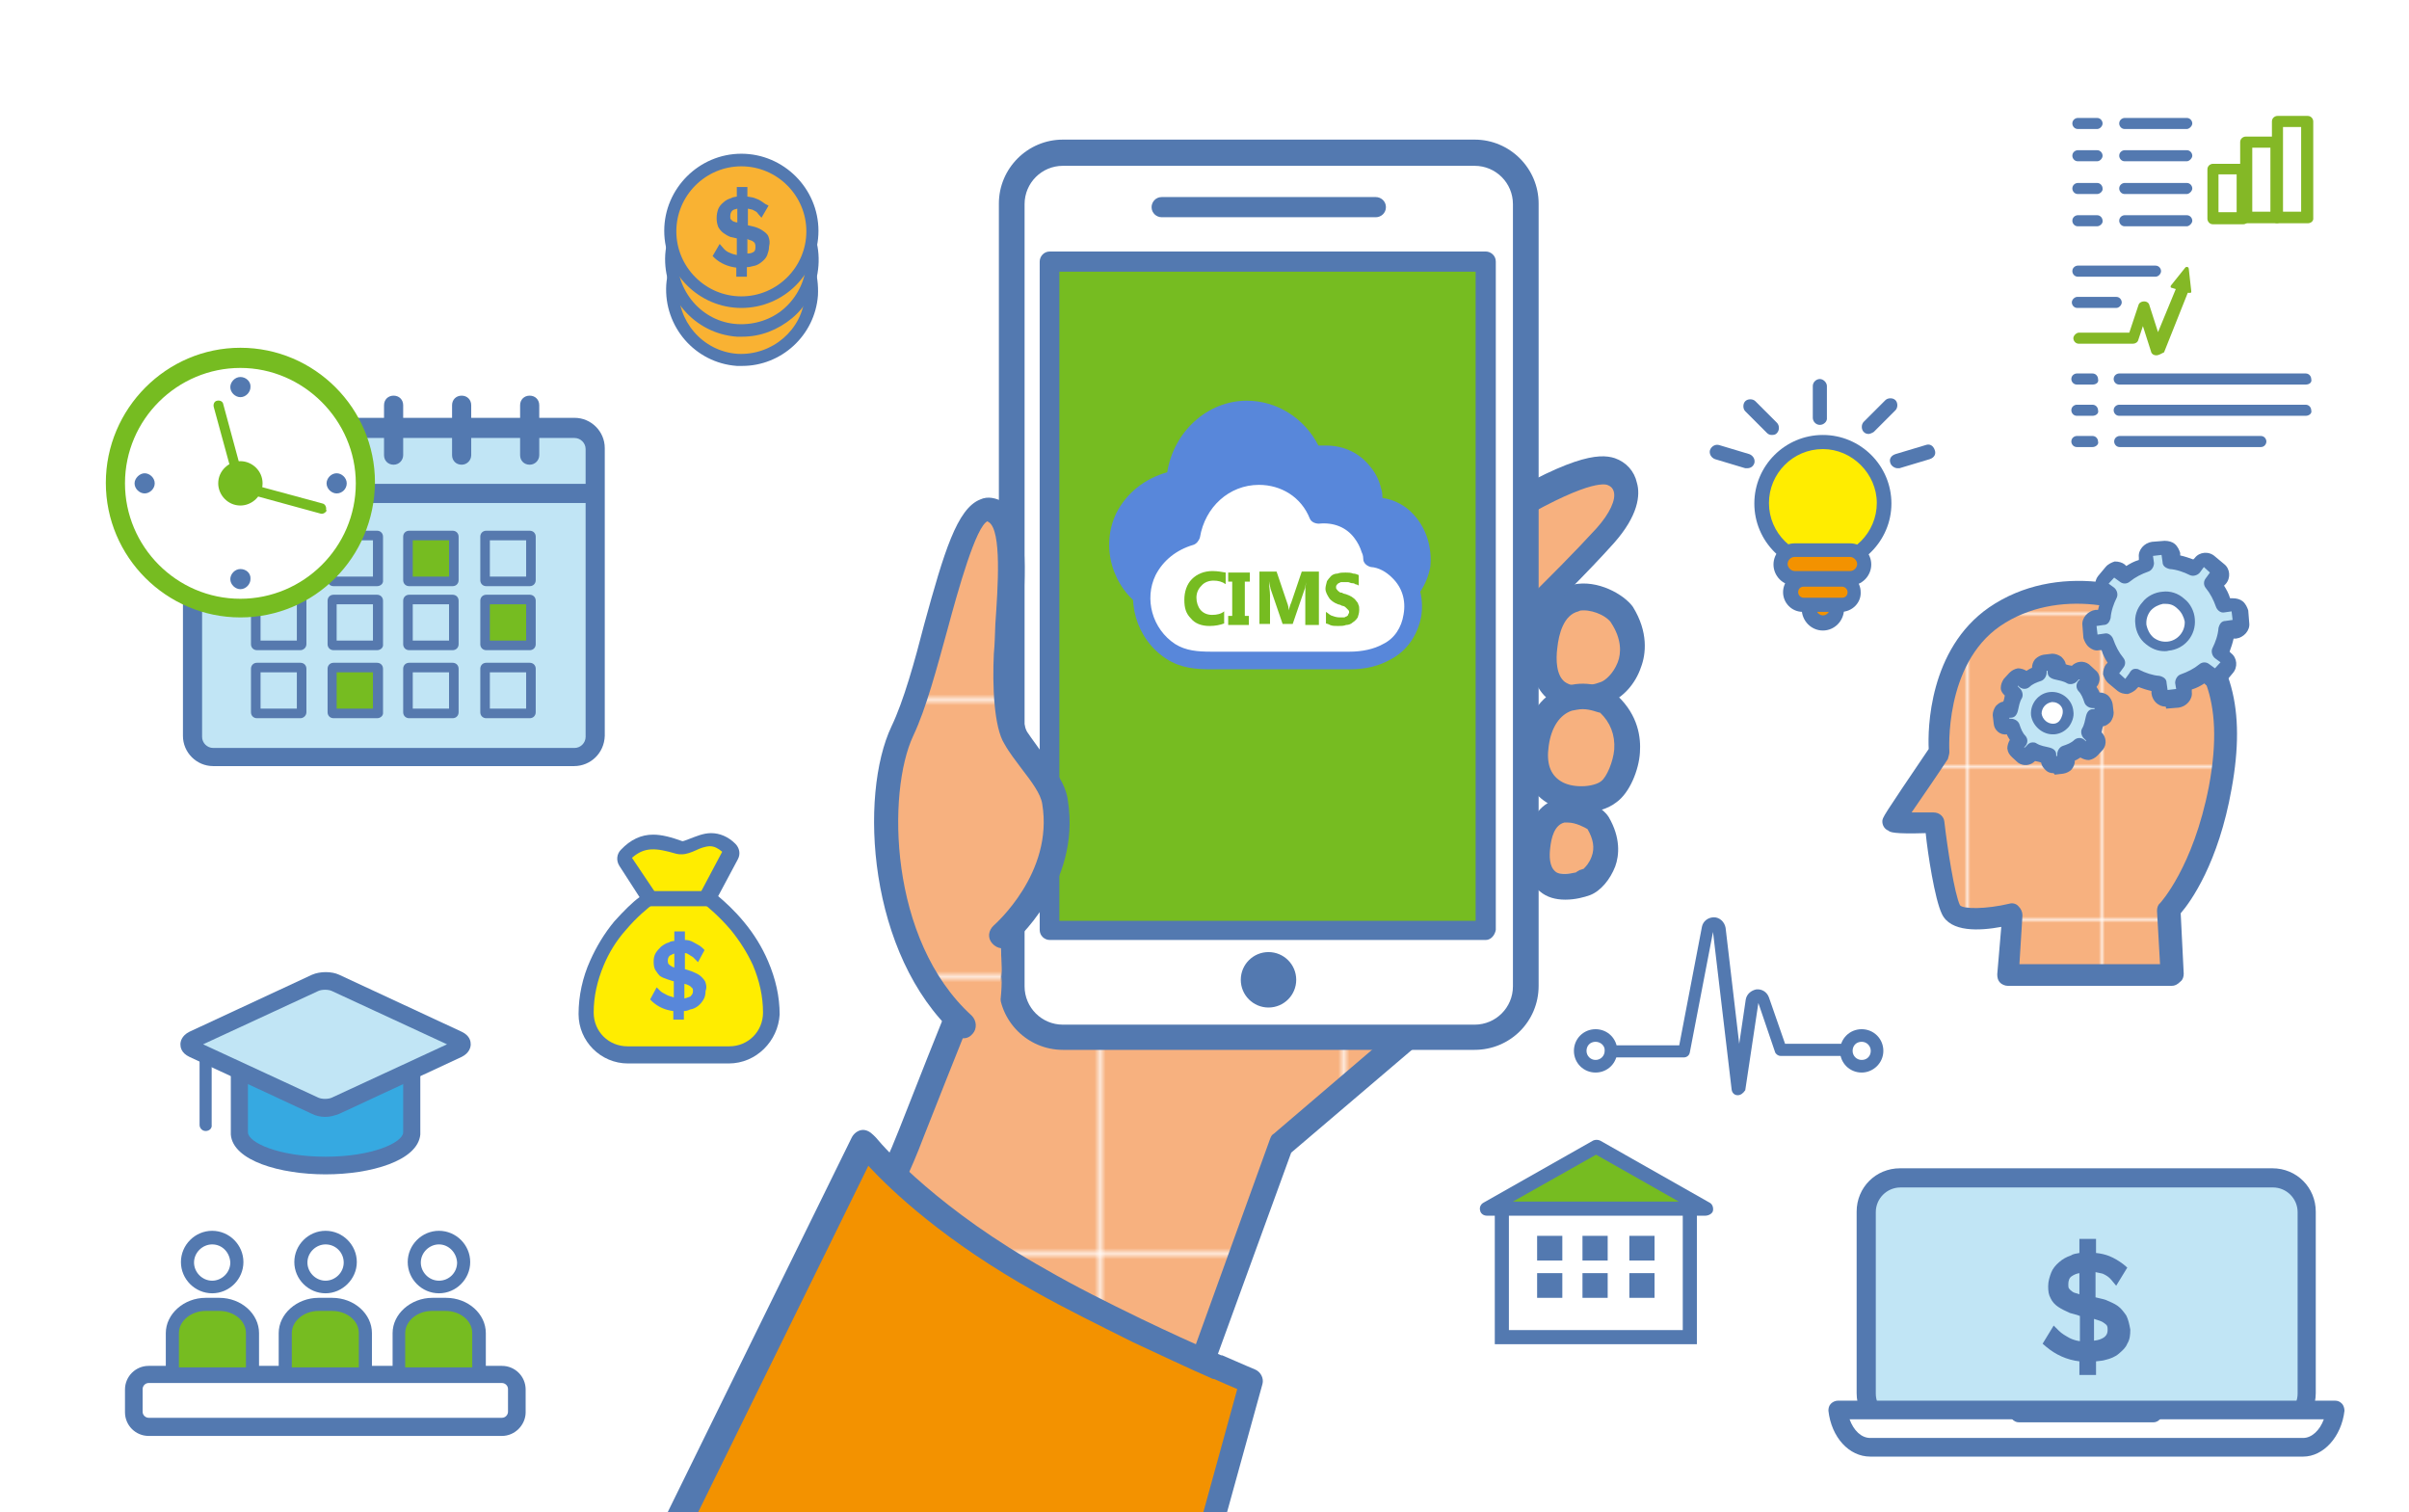 <?xml version="1.0" encoding="utf-8"?>
<!-- Generator: Adobe Illustrator 22.1.0, SVG Export Plug-In . SVG Version: 6.00 Build 0)  -->
<svg version="1.1" id="Слой_1" xmlns="http://www.w3.org/2000/svg" xmlns:xlink="http://www.w3.org/1999/xlink" x="0px" y="0px"
	 viewBox="0 0 478 300" style="enable-background:new 0 0 478 300;" xml:space="preserve">
<style type="text/css">
	.st0{fill:none;}
	.st1{fill:#F7B17F;}
	.st2{fill:#FFFFFF;}
	.st3{fill:#F9B233;}
	.st4{fill:#5379B0;}
	.st5{fill:#36A9E1;}
	.st6{fill:none;stroke:#5379B0;stroke-width:4;stroke-linecap:round;stroke-linejoin:round;stroke-miterlimit:10;}
	.st7{fill:#C1E5F5;}
	.st8{fill:#76BC21;}
	.st9{fill:none;stroke:#76BC21;stroke-width:2;stroke-linecap:round;stroke-linejoin:round;stroke-miterlimit:10;}
	.st10{fill:#5679AE;}
	.st11{fill:#84B826;}
	.st12{fill:#FFED00;}
	.st13{fill:#5887DA;}
	.st14{fill:url(#SVGID_10_);}
	.st15{fill:url(#SVGID_11_);}
	.st16{fill:url(#SVGID_12_);}
	.st17{fill:url(#SVGID_13_);}
	.st18{fill:url(#SVGID_14_);}
	.st19{fill:url(#SVGID_15_);}
	.st20{fill:url(#SVGID_16_);}
	.st21{fill:url(#SVGID_17_);}
	.st22{fill:url(#SVGID_18_);}
	.st23{fill:#F39200;}
</style>
<pattern  y="300" width="43.3" height="49.3" patternUnits="userSpaceOnUse" id="SVGID_1_" viewBox="0 -49.3 43.3 49.3" style="overflow:visible;">
	<g>
		<rect y="-49.3" class="st0" width="43.3" height="49.3"/>
		<g>
			<rect y="-49.3" class="st0" width="43.3" height="49.3"/>
			<rect y="-49.3" class="st1" width="43.3" height="49.3"/>
		</g>
	</g>
</pattern>
<pattern  y="300" width="43.3" height="49.3" patternUnits="userSpaceOnUse" id="SVGID_2_" viewBox="0 -49.3 43.3 49.3" style="overflow:visible;">
	<g>
		<rect y="-49.3" class="st0" width="43.3" height="49.3"/>
		<g>
			<rect y="-49.3" class="st0" width="43.3" height="49.3"/>
			<rect y="-49.3" class="st1" width="43.3" height="49.3"/>
		</g>
	</g>
</pattern>
<pattern  y="300" width="43.3" height="49.3" patternUnits="userSpaceOnUse" id="SVGID_3_" viewBox="0 -49.3 43.3 49.3" style="overflow:visible;">
	<g>
		<rect y="-49.3" class="st0" width="43.3" height="49.3"/>
		<g>
			<rect y="-49.3" class="st0" width="43.3" height="49.3"/>
			<rect y="-49.3" class="st1" width="43.3" height="49.3"/>
		</g>
	</g>
</pattern>
<pattern  y="300" width="43.3" height="49.3" patternUnits="userSpaceOnUse" id="SVGID_4_" viewBox="0 -49.3 43.3 49.3" style="overflow:visible;">
	<g>
		<rect y="-49.3" class="st0" width="43.3" height="49.3"/>
		<g>
			<rect y="-49.3" class="st0" width="43.3" height="49.3"/>
			<rect y="-49.3" class="st1" width="43.3" height="49.3"/>
		</g>
	</g>
</pattern>
<pattern  y="300" width="43.3" height="49.3" patternUnits="userSpaceOnUse" id="SVGID_5_" viewBox="0 -49.3 43.3 49.3" style="overflow:visible;">
	<g>
		<rect y="-49.3" class="st0" width="43.3" height="49.3"/>
		<g>
			<rect y="-49.3" class="st0" width="43.3" height="49.3"/>
			<rect y="-49.3" class="st1" width="43.3" height="49.3"/>
		</g>
	</g>
</pattern>
<pattern  y="300" width="43.3" height="49.3" patternUnits="userSpaceOnUse" id="SVGID_6_" viewBox="0 -49.3 43.3 49.3" style="overflow:visible;">
	<g>
		<rect y="-49.3" class="st0" width="43.3" height="49.3"/>
		<g>
			<rect y="-49.3" class="st0" width="43.3" height="49.3"/>
			<rect y="-49.3" class="st1" width="43.3" height="49.3"/>
		</g>
	</g>
</pattern>
<pattern  y="300" width="43.3" height="49.3" patternUnits="userSpaceOnUse" id="SVGID_7_" viewBox="0 -49.3 43.3 49.3" style="overflow:visible;">
	<g>
		<rect y="-49.3" class="st0" width="43.3" height="49.3"/>
		<g>
			<rect y="-49.3" class="st0" width="43.3" height="49.3"/>
			<rect y="-49.3" class="st1" width="43.3" height="49.3"/>
		</g>
	</g>
</pattern>
<pattern  y="300" width="43.3" height="49.3" patternUnits="userSpaceOnUse" id="SVGID_8_" viewBox="0 -49.3 43.3 49.3" style="overflow:visible;">
	<g>
		<rect y="-49.3" class="st0" width="43.3" height="49.3"/>
		<g>
			<rect y="-49.3" class="st0" width="43.3" height="49.3"/>
			<rect y="-49.3" class="st1" width="43.3" height="49.3"/>
		</g>
	</g>
</pattern>
<pattern  y="300" width="43.3" height="49.3" patternUnits="userSpaceOnUse" id="SVGID_9_" viewBox="0 -49.3 43.3 49.3" style="overflow:visible;">
	<g>
		<rect y="-49.3" class="st0" width="43.3" height="49.3"/>
		<g>
			<rect y="-49.3" class="st0" width="43.3" height="49.3"/>
			<rect y="-49.3" class="st1" width="43.3" height="49.3"/>
		</g>
	</g>
</pattern>
<rect x="0.3" y="1" class="st2" width="477.7" height="299.3"/>
<g>
	<g>
		<g>
			<circle class="st3" cx="147.1" cy="57.7" r="13.9"/>
			<path class="st4" d="M147.3,72.6c-0.3,0-0.7,0-1.1,0l0,0c-8.3-0.6-14.5-7.8-14-16.1c0.3-4,2.1-7.6,5.1-10.3c3-2.7,6.9-3.9,11-3.7
				c4,0.3,7.6,2.1,10.3,5.1c2.7,3,3.9,6.9,3.7,11C161.7,66.6,155,72.6,147.3,72.6z M146.3,70.2c6.9,0.4,13-4.8,13.4-11.6
				s-4.8-13-11.6-13.4c-6.9-0.6-12.9,4.7-13.4,11.6C134.2,63.6,139.4,69.7,146.3,70.2L146.3,70.2z"/>
		</g>
		<g>
			<circle class="st3" cx="147.1" cy="51.6" r="14.1"/>
			<path class="st4" d="M147.3,66.8c-0.3,0-0.8,0-1.1,0l0,0c-8.4-0.6-14.7-7.9-14.2-16.3c0.3-4.1,2.1-7.8,5.2-10.4
				c3.1-2.7,7-4,11.1-3.7s7.8,2.1,10.4,5.2c2.7,3.1,4,7,3.7,11.1c-0.3,4.1-2.1,7.8-5.2,10.4C154.3,65.5,150.9,66.8,147.3,66.8z
				 M146.3,64.3c3.4,0.2,6.8-0.9,9.3-3.1c2.5-2.2,4.1-5.3,4.4-8.8c0.2-3.4-0.9-6.8-3.1-9.3c-2.2-2.5-5.3-4.1-8.8-4.4
				c-3.4-0.2-6.8,0.9-9.3,3.1c-2.5,2.2-4.1,5.3-4.4,8.8C134,57.7,139.3,63.9,146.3,64.3L146.3,64.3z"/>
		</g>
		<g>
			<g>
				<circle class="st3" cx="147.1" cy="45.8" r="14.1"/>
				<path class="st4" d="M147.1,61.1c-8.4,0-15.3-6.9-15.3-15.3s6.9-15.3,15.3-15.3s15.3,6.9,15.3,15.3S155.6,61.1,147.1,61.1z
					 M147.1,33c-7.1,0-12.9,5.8-12.9,12.9s5.8,12.9,12.9,12.9S160,53,160,45.9S154.2,33,147.1,33z"/>
			</g>
			<path class="st4" d="M152.5,47c-0.2-0.6-0.7-0.9-1.1-1.2c-0.4-0.3-1-0.6-1.7-0.8c-0.4-0.1-0.9-0.2-1.3-0.3v-3.3
				c0.3,0.1,0.6,0.1,0.9,0.2c0.4,0.2,0.9,0.4,1.1,0.8l0.7,0.8l1.4-2.4l-0.6-0.3c-0.6-0.4-1.2-0.9-1.9-1.1c-0.4-0.2-1-0.3-1.7-0.4
				v-1.9h-2.1v1.9c-0.4,0.1-0.8,0.1-1.1,0.3c-0.6,0.2-1.1,0.4-1.6,0.9c-0.4,0.3-0.8,0.8-1,1.3c-0.2,0.6-0.3,1.1-0.3,1.8
				c0,0.7,0.1,1.1,0.3,1.7c0.2,0.4,0.6,0.9,1,1.2c0.4,0.3,0.9,0.6,1.4,0.8c0.4,0.1,0.8,0.2,1.3,0.3v3.3c-0.4-0.1-0.9-0.2-1.3-0.4
				c-0.6-0.2-1.1-0.6-1.4-1l-0.7-0.8l-1.4,2.4l0.4,0.4c1.2,1.1,2.7,1.7,4.3,1.9v1.8h2.1V53c0.4,0,0.9-0.1,1.2-0.2
				c0.7-0.1,1.2-0.4,1.7-0.8c0.4-0.3,0.9-0.8,1.1-1.3c0.2-0.6,0.4-1.1,0.4-1.8C152.8,48.1,152.7,47.6,152.5,47z M148.4,47.5
				c0.1,0,0.2,0.1,0.3,0.1c0.3,0.1,0.7,0.2,0.8,0.4c0.2,0.1,0.3,0.2,0.3,0.4c0.1,0.1,0.1,0.3,0.1,0.6c0,0.7-0.2,0.9-0.4,1
				c-0.3,0.2-0.7,0.3-1.2,0.3v-2.9H148.4z M146,44.1c-0.3-0.1-0.6-0.2-0.7-0.3c-0.1-0.1-0.2-0.2-0.3-0.3c-0.1-0.1-0.1-0.3-0.1-0.6
				c0-0.4,0.1-0.8,0.4-1.1c0.2-0.2,0.6-0.3,1-0.4v2.8C146.3,44.1,146.1,44.1,146,44.1z"/>
		</g>
	</g>
</g>
<g>
	<g>
		<path class="st4" d="M344.8,217.3L344.8,217.3c-0.6,0-1.1-0.4-1.2-1.1l-3.7-31.3l-4.6,23.9c-0.1,0.6-0.6,1-1.2,1h-14.5
			c-0.7,0-1.2-0.5-1.2-1.2s0.5-1.2,1.2-1.2h13.6l4.5-23.5c0.2-1.1,1.2-1.9,2.4-1.9c1.1,0,2.1,0.9,2.3,2.1l2.7,23l1.3-8.8
			c0.2-1.1,1.1-1.8,2.1-2c1.1-0.1,2.1,0.5,2.5,1.6l3.2,9.2h13.6c0.7,0,1.2,0.5,1.2,1.2s-0.5,1.2-1.2,1.2h-14.5c-0.5,0-1-0.4-1.1-0.8
			l-3.3-9.7l-2.6,17.3C345.9,216.9,345.4,217.3,344.8,217.3z"/>
	</g>
	<g>
		<g>
			<path class="st2" d="M313.5,208.5c0-1.7,1.4-3.1,3.1-3.1s3.1,1.4,3.1,3.1c0,1.7-1.4,3.1-3.1,3.1
				C314.9,211.6,313.5,210.2,313.5,208.5z"/>
			<path class="st4" d="M316.6,212.8c-2.4,0-4.3-1.9-4.3-4.3s1.9-4.3,4.3-4.3c2.4,0,4.3,1.9,4.3,4.3S319,212.8,316.6,212.8z
				 M316.6,206.7c-1.1,0-1.8,0.8-1.8,1.8s0.8,1.8,1.8,1.8s1.8-0.8,1.8-1.8C318.5,207.5,317.6,206.7,316.6,206.7z"/>
		</g>
	</g>
	<g>
		<g>
			<path class="st2" d="M366.3,208.5c0-1.7,1.4-3.1,3.1-3.1c1.7,0,3.1,1.4,3.1,3.1c0,1.7-1.4,3.1-3.1,3.1
				C367.7,211.6,366.3,210.2,366.3,208.5z"/>
			<path class="st4" d="M369.4,212.8c-2.4,0-4.3-1.9-4.3-4.3s1.9-4.3,4.3-4.3c2.4,0,4.3,1.9,4.3,4.3S371.7,212.8,369.4,212.8z
				 M369.4,206.7c-1.1,0-1.8,0.8-1.8,1.8s0.8,1.8,1.8,1.8c1.1,0,1.8-0.8,1.8-1.8C371.2,207.5,370.4,206.7,369.4,206.7z"/>
		</g>
	</g>
</g>
<g>
	<path class="st4" d="M40.8,224.4c-0.7,0-1.2-0.6-1.2-1.2v-13.1c0-0.7,0.6-1.2,1.2-1.2s1.2,0.6,1.2,1.2v13.1
		C42.1,223.8,41.6,224.4,40.8,224.4z"/>
	<g>
		<path class="st5" d="M47.4,213v11.8l0,0c0.1,3.6,7.8,6.5,17.1,6.5s17-2.9,17.1-6.5l0,0V213"/>
		<path class="st4" d="M64.6,233c-9,0-18.4-2.7-18.8-7.9c0-0.1,0-0.2,0-0.3V213c0-0.9,0.8-1.7,1.7-1.7c0.9,0,1.7,0.8,1.7,1.7v11.6
			v0.1c0.1,2,6.1,4.8,15.4,4.8s15.3-2.8,15.4-4.8v-0.1V213c0-0.9,0.8-1.7,1.7-1.7c0.9,0,1.7,0.8,1.7,1.7v11.8c0,0.1,0,0.2,0,0.3
			C82.9,230.3,73.6,233,64.6,233z"/>
	</g>
	<path class="st6" d="M81.3,212.3"/>
	<g>
		<path class="st7" d="M90.8,206.3l-24.3-11.3c-1.1-0.6-2.9-0.6-3.9,0l-24.3,11.3c-1.1,0.6-1.1,1.4,0,1.8l24.3,11.3
			c1.1,0.6,2.9,0.6,3.9,0l24.3-11.3C91.9,207.7,91.9,206.8,90.8,206.3z"/>
		<path class="st4" d="M64.6,221.6c-1,0-1.9-0.2-2.7-0.6l-24.3-11.3c-1.7-0.8-1.8-2-1.8-2.5s0.2-1.7,1.8-2.5l24.3-11.3
			c1.6-0.7,3.9-0.7,5.4,0l24.3,11.3c1.7,0.8,1.8,2,1.8,2.5s-0.2,1.7-1.8,2.5L67.3,221C66.5,221.3,65.5,221.6,64.6,221.6z
			 M40.3,207.2l22.9,10.6c0.7,0.3,1.9,0.3,2.6,0l22.9-10.6l-22.9-10.6c-0.7-0.3-1.9-0.3-2.6,0L40.3,207.2z M90.2,207.9L90.2,207.9
			L90.2,207.9z"/>
	</g>
</g>
<g>
	<g>
		<path class="st2" d="M98.7,283.2H30.5c-2.1,0-3.9-1.8-3.9-3.9v-2.6c0-2.1,1.8-3.9,3.9-3.9h68.2c2.1,0,3.9,1.8,3.9,3.9v2.6
			C102.6,281.4,100.8,283.2,98.7,283.2z"/>
		<path class="st4" d="M99.6,284.9H29.5c-2.6,0-4.7-2.1-4.7-4.7v-4.5c0-2.6,2.1-4.7,4.7-4.7h70.1c2.6,0,4.7,2.1,4.7,4.7v4.5
			C104.3,282.7,102.2,284.9,99.6,284.9z M29.5,274.4c-0.7,0-1.2,0.6-1.2,1.2v4.5c0,0.7,0.6,1.2,1.2,1.2h70.1c0.7,0,1.2-0.6,1.2-1.2
			v-4.5c0-0.7-0.6-1.2-1.2-1.2H29.5z"/>
	</g>
	<g>
		<g>
			<g>
				<path class="st2" d="M37.2,250.5c0,2.7,2.1,4.8,4.8,4.8c2.7,0,4.8-2.1,4.8-4.8s-2.1-4.8-4.8-4.8
					C39.3,245.6,37.2,247.8,37.2,250.5z"/>
				<path class="st4" d="M42.1,256.6c-3.4,0-6.2-2.8-6.2-6.2c0-3.4,2.8-6.2,6.2-6.2c3.4,0,6.2,2.8,6.2,6.2
					C48.3,253.8,45.5,256.6,42.1,256.6z M42.1,246.9c-1.9,0-3.6,1.6-3.6,3.6c0,1.9,1.6,3.6,3.6,3.6c1.9,0,3.6-1.6,3.6-3.6
					C45.6,248.5,44.1,246.9,42.1,246.9z"/>
			</g>
			<g>
				<path class="st8" d="M43.4,258.9h-2.7c-3.6,0-6.6,2.6-6.6,5.7v8h15.9v-8C50,261.5,47.1,258.9,43.4,258.9z"/>
				<path class="st4" d="M51.4,273.9H32.9v-9.4c0-3.8,3.6-7,7.9-7h2.7c4.4,0,7.9,3.2,7.9,7C51.4,264.6,51.4,273.9,51.4,273.9z
					 M35.5,271.3h13.3v-6.8c0-2.5-2.4-4.4-5.3-4.4h-2.7c-2.9,0-5.3,2-5.3,4.4C35.5,264.6,35.5,271.3,35.5,271.3z"/>
			</g>
		</g>
		<g>
			<g>
				<path class="st2" d="M59.7,250.5c0,2.7,2.1,4.8,4.8,4.8s4.8-2.1,4.8-4.8s-2.1-4.8-4.8-4.8S59.7,247.8,59.7,250.5z"/>
				<path class="st4" d="M64.6,256.6c-3.4,0-6.2-2.8-6.2-6.2c0-3.4,2.8-6.2,6.2-6.2c3.4,0,6.2,2.8,6.2,6.2
					C70.8,253.8,67.9,256.6,64.6,256.6z M64.6,246.9c-1.9,0-3.6,1.6-3.6,3.6c0,1.9,1.6,3.6,3.6,3.6c1.9,0,3.6-1.6,3.6-3.6
					S66.6,246.9,64.6,246.9z"/>
			</g>
			<g>
				<path class="st8" d="M65.9,258.9h-2.7c-3.6,0-6.6,2.6-6.6,5.7v8h15.9v-8C72.6,261.5,69.5,258.9,65.9,258.9z"/>
				<path class="st4" d="M73.8,273.9H55.3v-9.4c0-3.8,3.6-7,7.9-7h2.7c4.4,0,7.9,3.2,7.9,7V273.9z M57.9,271.3h13.3v-6.8
					c0-2.5-2.4-4.4-5.3-4.4h-2.7c-2.9,0-5.3,2-5.3,4.4C57.9,264.6,57.9,271.3,57.9,271.3z"/>
			</g>
		</g>
		<g>
			<g>
				<path class="st2" d="M82.3,250.5c0,2.7,2.1,4.8,4.8,4.8s4.8-2.1,4.8-4.8s-2.1-4.8-4.8-4.8S82.3,247.8,82.3,250.5z"/>
				<path class="st4" d="M87.1,256.6c-3.4,0-6.2-2.8-6.2-6.2c0-3.4,2.8-6.2,6.2-6.2s6.2,2.8,6.2,6.2
					C93.3,253.8,90.5,256.6,87.1,256.6z M87.1,246.9c-1.9,0-3.6,1.6-3.6,3.6c0,1.9,1.6,3.6,3.6,3.6s3.6-1.6,3.6-3.6
					C90.6,248.5,89,246.9,87.1,246.9z"/>
			</g>
			<g>
				<path class="st8" d="M88.4,258.9h-2.7c-3.6,0-6.6,2.6-6.6,5.7v8H95v-8C95,261.5,92.1,258.9,88.4,258.9z"/>
				<path class="st4" d="M96.3,273.9H77.9v-9.4c0-3.8,3.6-7,7.9-7h2.7c4.4,0,7.9,3.2,7.9,7V273.9z M80.4,271.3h13.3v-6.8
					c0-2.5-2.4-4.4-5.3-4.4h-2.7c-2.9,0-5.3,2-5.3,4.4C80.4,264.6,80.4,271.3,80.4,271.3z"/>
			</g>
		</g>
	</g>
</g>
<g>
	<path class="st9" d="M110.1,109.4"/>
	<path class="st9" d="M106.4,111"/>
	<g>
		<g>
			<path class="st4" d="M113.9,152H42.3c-3.3,0-6-2.7-6-6V88.9c0-3.3,2.7-6,6-6h71.7c3.3,0,6,2.7,6,6V146
				C119.9,149.4,117.2,152,113.9,152z"/>
			<path class="st7" d="M42.3,86.9c-1.2,0-2.2,1-2.2,2.2v57.1c0,1.2,1,2.2,2.2,2.2h71.7c1.2,0,2.2-1,2.2-2.2V89.1
				c0-1.2-1-2.2-2.2-2.2C113.9,86.9,42.3,86.9,42.3,86.9z"/>
			<g>
				<path class="st10" d="M59.6,129H51c-0.7,0-1.2-0.5-1.2-1.2v-8.6c0-0.7,0.5-1.2,1.2-1.2h8.6c0.7,0,1.2,0.5,1.2,1.2v8.6
					C60.8,128.5,60.2,129,59.6,129z M51.7,127.1h7.2v-7.2h-7.2V127.1z"/>
				<path class="st10" d="M74.8,129h-8.6c-0.7,0-1.2-0.5-1.2-1.2v-8.6c0-0.7,0.5-1.2,1.2-1.2h8.6c0.7,0,1.2,0.5,1.2,1.2v8.6
					C76.1,128.5,75.5,129,74.8,129z M66.8,127.1H74v-7.2h-7.2V127.1z"/>
				<path class="st10" d="M59.6,116.3H51c-0.7,0-1.2-0.5-1.2-1.2v-8.6c0-0.7,0.5-1.2,1.2-1.2h8.6c0.7,0,1.2,0.5,1.2,1.2v8.6
					C60.8,115.8,60.2,116.3,59.6,116.3z M51.7,114.4h7.2v-7.2h-7.2V114.4z"/>
				<path class="st10" d="M74.8,116.3h-8.6c-0.7,0-1.2-0.5-1.2-1.2v-8.6c0-0.7,0.5-1.2,1.2-1.2h8.6c0.7,0,1.2,0.5,1.2,1.2v8.6
					C76.1,115.8,75.5,116.3,74.8,116.3z M66.8,114.4H74v-7.2h-7.2V114.4z"/>
				<path class="st10" d="M59.6,142.5H51c-0.7,0-1.2-0.5-1.2-1.2v-8.6c0-0.7,0.5-1.2,1.2-1.2h8.6c0.7,0,1.2,0.5,1.2,1.2v8.6
					C60.8,142,60.2,142.5,59.6,142.5z M51.7,140.6h7.2v-7.2h-7.2V140.6z"/>
				<g>
					<path class="st8" d="M75.1,141.3c0,0.1-0.1,0.3-0.3,0.3h-8.6c-0.1,0-0.3-0.1-0.3-0.3v-8.6c0-0.1,0.1-0.3,0.3-0.3h8.6
						c0.1,0,0.3,0.1,0.3,0.3V141.3z"/>
					<path class="st10" d="M74.8,142.5h-8.6c-0.7,0-1.2-0.5-1.2-1.2v-8.6c0-0.7,0.5-1.2,1.2-1.2h8.6c0.7,0,1.2,0.5,1.2,1.2v8.6
						C76.1,142,75.5,142.5,74.8,142.5z M66.8,140.6H74v-7.2h-7.2V140.6z"/>
				</g>
			</g>
			<g>
				<path class="st10" d="M89.8,129h-8.6c-0.7,0-1.2-0.5-1.2-1.2v-8.6c0-0.7,0.5-1.2,1.2-1.2h8.6c0.7,0,1.2,0.5,1.2,1.2v8.6
					C91,128.5,90.5,129,89.8,129z M81.9,127.1h7.2v-7.2h-7.2V127.1z"/>
				<g>
					<path class="st8" d="M105.4,127.8c0,0.1-0.1,0.3-0.3,0.3h-8.6c-0.1,0-0.3-0.1-0.3-0.3v-8.6c0-0.1,0.1-0.3,0.3-0.3h8.6
						c0.1,0,0.3,0.1,0.3,0.3V127.8z"/>
					<path class="st10" d="M105.1,129h-8.6c-0.7,0-1.2-0.5-1.2-1.2v-8.6c0-0.7,0.5-1.2,1.2-1.2h8.6c0.7,0,1.2,0.5,1.2,1.2v8.6
						C106.3,128.5,105.8,129,105.1,129z M97,127.1h7.4v-7.2h-7.2v7.2H97z"/>
				</g>
				<g>
					<path class="st8" d="M90.1,115.1c0,0.1-0.1,0.3-0.3,0.3h-8.6c-0.1,0-0.3-0.1-0.3-0.3v-8.6c0-0.1,0.1-0.3,0.3-0.3h8.6
						c0.1,0,0.3,0.1,0.3,0.3V115.1z"/>
					<path class="st10" d="M89.8,116.3h-8.6c-0.7,0-1.2-0.5-1.2-1.2v-8.6c0-0.7,0.5-1.2,1.2-1.2h8.6c0.7,0,1.2,0.5,1.2,1.2v8.6
						C91,115.8,90.5,116.3,89.8,116.3z M81.9,114.4h7.2v-7.2h-7.2V114.4z"/>
				</g>
				<path class="st10" d="M105.1,116.3h-8.6c-0.7,0-1.2-0.5-1.2-1.2v-8.6c0-0.7,0.5-1.2,1.2-1.2h8.6c0.7,0,1.2,0.5,1.2,1.2v8.6
					C106.3,115.8,105.8,116.3,105.1,116.3z M97,114.4h7.4v-7.2h-7.2v7.2H97z"/>
				<path class="st10" d="M89.8,142.5h-8.6c-0.7,0-1.2-0.5-1.2-1.2v-8.6c0-0.7,0.5-1.2,1.2-1.2h8.6c0.7,0,1.2,0.5,1.2,1.2v8.6
					C91,142,90.5,142.5,89.8,142.5z M81.9,140.6h7.2v-7.2h-7.2V140.6z"/>
				<path class="st10" d="M105.1,142.5h-8.6c-0.7,0-1.2-0.5-1.2-1.2v-8.6c0-0.7,0.5-1.2,1.2-1.2h8.6c0.7,0,1.2,0.5,1.2,1.2v8.6
					C106.3,142,105.8,142.5,105.1,142.5z M97,140.6h7.4v-7.2h-7.2v7.2H97z"/>
			</g>
			<rect x="38.4" y="96" class="st4" width="81.1" height="3.8"/>
			<g>
				<g>
					<path class="st4" d="M78.1,92.2c-1.1,0-1.9-0.8-1.9-1.9v-9.9c0-1.1,0.8-1.9,1.9-1.9s1.9,0.8,1.9,1.9v9.9
						C80,91.3,79.2,92.2,78.1,92.2z"/>
					<path class="st4" d="M51.1,92.2c-1.1,0-1.9-0.8-1.9-1.9v-9.9c0-1.1,0.8-1.9,1.9-1.9s1.9,0.8,1.9,1.9v9.9
						C53,91.3,52.2,92.2,51.1,92.2z"/>
					<path class="st4" d="M64.6,92.2c-1.1,0-1.9-0.8-1.9-1.9v-9.9c0-1.1,0.8-1.9,1.9-1.9c1.1,0,1.9,0.8,1.9,1.9v9.9
						C66.5,91.3,65.7,92.2,64.6,92.2z"/>
				</g>
				<g>
					<path class="st4" d="M105.1,92.2c-1.1,0-1.9-0.8-1.9-1.9v-9.9c0-1.1,0.8-1.9,1.9-1.9c1.1,0,1.9,0.8,1.9,1.9v9.9
						C107,91.3,106.2,92.2,105.1,92.2z"/>
					<path class="st4" d="M91.6,92.2c-1.1,0-1.9-0.8-1.9-1.9v-9.9c0-1.1,0.8-1.9,1.9-1.9c1.1,0,1.9,0.8,1.9,1.9v9.9
						C93.5,91.3,92.7,92.2,91.6,92.2z"/>
				</g>
			</g>
		</g>
		<g>
			<g>
				<path class="st2" d="M47.7,71.1c-13.6,0-24.8,11-24.8,24.8c0,13.6,11,24.8,24.8,24.8c13.6,0,24.8-11,24.8-24.8
					C72.5,82.3,61.3,71.1,47.7,71.1L47.7,71.1z"/>
				<path class="st8" d="M47.7,122.5c-14.7,0-26.7-12-26.7-26.7S33,69,47.7,69s26.7,12,26.7,26.7C74.3,110.6,62.4,122.5,47.7,122.5z
					 M47.7,73c-12.5,0-22.9,10.2-22.9,22.9c0,12.5,10.2,22.9,22.9,22.9c12.5,0,22.9-10.2,22.9-22.9C70.6,83.4,60.2,73,47.7,73z"/>
			</g>
			<path class="st8" d="M64.6,101.6c-0.3,0.3-0.7,0.4-1,0.3l-16.1-4.4c-0.4-0.1-0.7-0.4-0.7-0.7l-4.4-16.1c-0.1-0.5,0.1-1.1,0.7-1.2
				c0.5-0.1,1.1,0.1,1.2,0.7l4.2,15.5l15.5,4.2c0.5,0.1,0.8,0.7,0.7,1.2C64.9,101.3,64.7,101.5,64.6,101.6z"/>
			<path class="st8" d="M47.7,91.5c-2.3,0-4.4,1.9-4.4,4.4c0,2.3,1.9,4.4,4.4,4.4c2.3,0,4.4-1.9,4.4-4.4
				C52.1,93.4,50,91.5,47.7,91.5L47.7,91.5z"/>
			<g>
				<g>
					<path class="st4" d="M47.7,74.8c-1.1,0-2,1-2,2c0,1.1,1,2,2,2c1.1,0,2-1,2-2C49.8,75.7,48.8,74.8,47.7,74.8L47.7,74.8z"/>
					<path class="st4" d="M47.7,112.9c-1.1,0-2,1-2,2c0,1.1,1,2,2,2c1.1,0,2-1,2-2C49.8,113.7,48.8,112.9,47.7,112.9L47.7,112.9z"/>
				</g>
				<g>
					<path class="st4" d="M68.8,95.9c0-1.1-1-2-2-2c-1.1,0-2,1-2,2c0,1.1,1,2,2,2C67.9,97.9,68.8,97,68.8,95.9L68.8,95.9z"/>
					<path class="st4" d="M30.7,95.9c0-1.1-1-2-2-2s-2,1-2,2c0,1.1,1,2,2,2C29.7,97.9,30.7,97,30.7,95.9L30.7,95.9z"/>
				</g>
			</g>
		</g>
		<path class="st9" d="M115.4,109.1"/>
		<path class="st9" d="M111.5,110.9"/>
	</g>
</g>
<g>
	<g>
		<rect x="298" y="239.2" class="st2" width="37.3" height="26.1"/>
		<path class="st4" d="M336.7,266.7h-40.1v-28.9h40.1V266.7z M299.4,263.9h34.5v-23.4h-34.5V263.9z"/>
	</g>
	<g>
		<g>
			<g>
				<rect x="305" y="245.2" class="st4" width="5" height="4.9"/>
				<rect x="314" y="245.2" class="st4" width="5" height="4.9"/>
			</g>
			<g>
				<rect x="305" y="252.6" class="st4" width="5" height="4.9"/>
				<rect x="314" y="252.6" class="st4" width="5" height="4.9"/>
			</g>
		</g>
		<g>
			<g>
				<rect x="323.3" y="245.2" class="st4" width="5" height="4.9"/>
			</g>
			<g>
				<rect x="323.3" y="252.6" class="st4" width="5" height="4.9"/>
			</g>
		</g>
	</g>
	<g>
		<polygon class="st8" points="338.4,239.8 316.7,227.4 295,239.8 		"/>
		<path class="st4" d="M338.4,241.2H295c-0.6,0-1.2-0.4-1.3-1c-0.2-0.6,0.1-1.3,0.7-1.6l21.7-12.3c0.4-0.2,1-0.2,1.4,0l21.7,12.3
			c0.6,0.3,0.8,1,0.7,1.6S339,241.2,338.4,241.2z M300.2,238.4h32.9l-16.4-9.3L300.2,238.4z"/>
	</g>
</g>
<g>
	<g>
		<g>
			<path class="st4" d="M415.2,88.7h-3.1c-0.7,0-1.1-0.6-1.1-1.1c0-0.7,0.6-1.1,1.1-1.1h3.1c0.7,0,1.1,0.6,1.1,1.1
				C416.5,88.1,415.9,88.7,415.2,88.7z"/>
			<path class="st4" d="M415.2,82.5h-3.1c-0.7,0-1.1-0.6-1.1-1.1c0-0.7,0.6-1.1,1.1-1.1h3.1c0.7,0,1.1,0.6,1.1,1.1
				C416.5,82,415.9,82.5,415.2,82.5z"/>
			<path class="st4" d="M415.2,76.3h-3.1c-0.7,0-1.1-0.6-1.1-1.1c0-0.7,0.6-1.1,1.1-1.1h3.1c0.7,0,1.1,0.6,1.1,1.1
				C416.5,75.9,415.9,76.3,415.2,76.3z"/>
			<path class="st4" d="M448.6,88.7h-28c-0.7,0-1.1-0.6-1.1-1.1c0-0.7,0.6-1.1,1.1-1.1h28c0.7,0,1.1,0.6,1.1,1.1
				S449.3,88.7,448.6,88.7z"/>
			<path class="st4" d="M457.5,82.5h-37c-0.7,0-1.1-0.6-1.1-1.1c0-0.7,0.6-1.1,1.1-1.1h37c0.7,0,1.1,0.6,1.1,1.1
				C458.8,82,458.2,82.5,457.5,82.5z"/>
			<path class="st4" d="M457.5,76.3h-37c-0.7,0-1.1-0.6-1.1-1.1c0-0.7,0.6-1.1,1.1-1.1h37c0.7,0,1.1,0.6,1.1,1.1
				C458.8,75.9,458.2,76.3,457.5,76.3z"/>
			<path class="st11" d="M445.1,44.5h-6c-0.7,0-1.1-0.6-1.1-1.1v-9.8c0-0.7,0.6-1.1,1.1-1.1h6c0.7,0,1.1,0.6,1.1,1.1v9.8
				C446.2,43.9,445.8,44.5,445.1,44.5z M440.2,42.1h3.6v-7.5h-3.6V42.1z"/>
			<path class="st11" d="M451.6,44.3h-6c-0.7,0-1.1-0.6-1.1-1.1v-15c0-0.7,0.6-1.1,1.1-1.1h6c0.7,0,1.1,0.6,1.1,1.1v15
				C452.9,43.9,452.3,44.3,451.6,44.3z M446.9,42h3.6V29.3h-3.6V42z"/>
			<path class="st11" d="M457.9,44.3h-6c-0.7,0-1.1-0.6-1.1-1.1V24.1c0-0.7,0.6-1.1,1.1-1.1h6c0.7,0,1.1,0.6,1.1,1.1v19.1
				C459.1,43.9,458.5,44.3,457.9,44.3z M453,42h3.6V25.2H453V42z"/>
			<g>
				<path class="st11" d="M427.9,70.5L427.9,70.5c-0.6,0-1-0.3-1.1-0.8l-1.6-5l-0.9,2.7c-0.1,0.5-0.6,0.8-1.1,0.8h-10.7
					c-0.7,0-1.1-0.6-1.1-1.1s0.6-1.1,1.1-1.1h10l1.8-5.4c0.1-0.5,0.6-0.8,1.1-0.8c0.6,0,1,0.3,1.1,0.8l1.7,5.3l4-9.7
					c0.2-0.6,0.9-0.9,1.6-0.7c0.6,0.2,0.9,0.9,0.7,1.6l-5.1,12.8C428.8,70.2,428.3,70.5,427.9,70.5z"/>
				<g>
					<polygon class="st11" points="433.9,53.2 431.1,56.7 434.3,57.8 					"/>
					<path class="st11" d="M434.3,58.1h-0.1l-3.3-1c-0.1,0-0.2-0.1-0.2-0.2c0-0.1,0-0.2,0.1-0.3l2.8-3.5c0.1-0.1,0.2-0.2,0.5-0.1
						c0.1,0,0.2,0.2,0.2,0.3l0.5,4.5c0,0.1,0,0.2-0.1,0.3C434.4,58.1,434.4,58.1,434.3,58.1z M431.7,56.6l2.1,0.7l-0.2-3.1
						L431.7,56.6z"/>
				</g>
			</g>
			<path class="st4" d="M416.1,38.5h-3.8c-0.7,0-1.1-0.6-1.1-1.1c0-0.7,0.6-1.1,1.1-1.1h3.8c0.7,0,1.1,0.6,1.1,1.1
				C417.3,37.9,416.7,38.5,416.1,38.5z"/>
			<path class="st4" d="M416.1,44.9h-3.8c-0.7,0-1.1-0.6-1.1-1.1c0-0.7,0.6-1.1,1.1-1.1h3.8c0.7,0,1.1,0.6,1.1,1.1
				C417.3,44.3,416.7,44.9,416.1,44.9z"/>
			<path class="st4" d="M416.1,32h-3.8c-0.7,0-1.1-0.6-1.1-1.1c0-0.7,0.6-1.1,1.1-1.1h3.8c0.7,0,1.1,0.6,1.1,1.1S416.7,32,416.1,32z
				"/>
			<path class="st4" d="M416.1,25.6h-3.8c-0.7,0-1.1-0.6-1.1-1.1c0-0.7,0.6-1.1,1.1-1.1h3.8c0.7,0,1.1,0.6,1.1,1.1
				S416.7,25.6,416.1,25.6z"/>
			<path class="st4" d="M433.9,38.5h-12.3c-0.7,0-1.1-0.6-1.1-1.1c0-0.7,0.6-1.1,1.1-1.1h12.3c0.7,0,1.1,0.6,1.1,1.1
				C435,37.9,434.4,38.5,433.9,38.5z"/>
			<path class="st4" d="M433.9,44.9h-12.3c-0.7,0-1.1-0.6-1.1-1.1c0-0.7,0.6-1.1,1.1-1.1h12.3c0.7,0,1.1,0.6,1.1,1.1
				C435,44.3,434.4,44.9,433.9,44.9z"/>
			<path class="st4" d="M427.7,54.9h-15.4c-0.7,0-1.1-0.6-1.1-1.1c0-0.7,0.6-1.1,1.1-1.1h15.4c0.7,0,1.1,0.6,1.1,1.1
				C428.8,54.3,428.3,54.9,427.7,54.9z"/>
			<path class="st4" d="M419.9,61.1h-7.7c-0.7,0-1.1-0.6-1.1-1.1c0-0.6,0.6-1.1,1.1-1.1h7.7c0.7,0,1.1,0.6,1.1,1.1
				C421,60.5,420.5,61.1,419.9,61.1z"/>
			<path class="st4" d="M433.9,32h-12.3c-0.7,0-1.1-0.6-1.1-1.1c0-0.7,0.6-1.1,1.1-1.1h12.3c0.7,0,1.1,0.6,1.1,1.1
				S434.4,32,433.9,32z"/>
			<path class="st4" d="M433.9,25.6h-12.3c-0.7,0-1.1-0.6-1.1-1.1c0-0.7,0.6-1.1,1.1-1.1h12.3c0.7,0,1.1,0.6,1.1,1.1
				S434.4,25.6,433.9,25.6z"/>
		</g>
	</g>
</g>
<g>
	<g>
		<g>
			<path class="st12" d="M150.8,191.1c-1.1-2.6-2.7-5.1-4.6-7.4c-2.4-2.8-4.7-4.7-5.9-5.6l4.6-8.3c0.3-0.4,0.1-0.9-0.1-1.2
				c-1.2-1.2-2.4-1.7-3.8-1.7c-1.2,0-2.4,0.5-3.5,0.9c-0.8,0.3-1.6,0.7-2.1,0.7c-0.1,0-0.4,0-0.5-0.1c-2.1-0.8-3.8-1.2-5.2-1.2
				c-2,0-3.6,0.8-5.4,2.6c-0.4,0.4-0.4,0.9-0.1,1.3l4.8,7.4c-1.2,0.9-3.5,2.8-5.8,5.5c-1.9,2.3-3.5,4.8-4.6,7.4
				c-1.3,3.2-2.1,6.6-2.1,10.1c0,4.6,3.8,8.2,8.2,8.2h20.2c4.6,0,8.2-3.8,8.2-8.2C152.9,197.8,152.2,194.3,150.8,191.1z"/>
			<path class="st4" d="M144.6,211h-20c-5.4,0-9.8-4.4-9.8-9.8c0-3.6,0.8-7.3,2.3-10.6c1.2-2.7,2.8-5.4,4.8-7.8
				c1.9-2.1,3.6-3.8,5-4.8l-4-6.2c-0.7-1.1-0.5-2.4,0.3-3.2c1.9-2,4-3,6.4-3c1.7,0,3.6,0.5,5.8,1.3c0.3,0,0.9-0.3,1.5-0.5
				c1.1-0.4,2.6-1.1,4.2-1.1c1.7,0,3.4,0.7,4.8,2.1c0.8,0.8,1.1,2,0.5,3.1l-3.9,7.3c1.3,1.1,3.2,2.8,5.1,5.1c2,2.4,3.6,5,4.8,7.8
				l0,0c1.5,3.5,2.3,7,2.3,10.6C154.4,206.5,150.1,211,144.6,211z M125.4,170.2l4.7,7c0.4,0.7,0.3,1.6-0.4,2.1
				c-1.1,0.8-3.4,2.7-5.5,5.2c-1.9,2.1-3.4,4.6-4.4,7c-1.3,3.1-2,6.2-2,9.4c0,3.8,3,6.7,6.7,6.7h20.2c3.8,0,6.7-3,6.7-6.7
				c0-3.2-0.7-6.3-2-9.4l0,0c-1.1-2.4-2.6-4.8-4.4-7c-2.3-2.7-4.6-4.6-5.6-5.4c-0.7-0.4-0.8-1.3-0.4-2l4.3-8.1
				c-0.8-0.7-1.6-1.1-2.4-1.1c-0.9,0-2,0.4-2.8,0.8c-0.9,0.4-1.9,0.8-2.8,0.8c-0.4,0-0.7,0-1.1-0.1
				C130.1,168.2,127.9,168,125.4,170.2z M143.5,169.6L143.5,169.6L143.5,169.6z"/>
		</g>
		<g>
			<line class="st0" x1="128.9" y1="178.2" x2="140.3" y2="178.2"/>
			<path class="st4" d="M140.3,179.8h-11.4c-0.8,0-1.5-0.7-1.5-1.5c0-0.8,0.7-1.5,1.5-1.5h11.4c0.8,0,1.5,0.7,1.5,1.5
				C141.8,179.1,141.1,179.8,140.3,179.8z"/>
		</g>
	</g>
	<path class="st13" d="M139.9,194.7c-0.3-0.5-0.7-0.9-1.1-1.2c-0.4-0.3-0.9-0.5-1.6-0.8c-0.4-0.1-0.8-0.3-1.3-0.4v-3.2
		c0.3,0,0.5,0.1,0.8,0.3c0.4,0.3,0.8,0.4,1.1,0.8l0.7,0.7l1.3-2.4l-0.4-0.4c-0.5-0.5-1.2-0.8-1.9-1.2c-0.5-0.3-1.1-0.4-1.6-0.4v-1.7
		h-2.1v1.9c-0.4,0-0.8,0.1-1.1,0.3c-0.5,0.1-1.1,0.5-1.5,0.8c-0.4,0.4-0.8,0.8-1.1,1.3c-0.3,0.5-0.4,1.1-0.4,1.7
		c0,0.7,0.1,1.2,0.3,1.6c0.3,0.4,0.5,0.8,0.9,1.2c0.4,0.3,0.9,0.5,1.5,0.7c0.4,0.1,0.8,0.3,1.3,0.4v3.2c-0.4-0.1-0.9-0.3-1.2-0.4
		c-0.5-0.3-1.1-0.5-1.5-0.9l-0.7-0.7l-1.3,2.4l0.4,0.4c1.2,1.1,2.6,1.7,4.2,1.9v1.7h2.1v-1.7c0.4,0,0.8-0.1,1.2-0.3
		c0.7-0.1,1.2-0.4,1.6-0.7c0.5-0.4,0.8-0.8,1.1-1.3s0.4-1.1,0.4-1.7C140.3,195.9,140.1,195.2,139.9,194.7z M135.8,195.2
		c0.1,0,0.3,0.1,0.4,0.1c0.3,0.1,0.7,0.3,0.8,0.4s0.3,0.3,0.4,0.4c0.1,0.1,0.1,0.3,0.1,0.5c0,0.7-0.3,0.8-0.5,1.1
		c-0.3,0.1-0.7,0.3-1.2,0.4C135.8,198.2,135.8,195.2,135.8,195.2z M133.6,191.9c-0.3-0.1-0.5-0.3-0.7-0.4c-0.1-0.1-0.3-0.3-0.3-0.3
		c0-0.1-0.1-0.3-0.1-0.5c0-0.5,0.1-0.8,0.4-1.1c0.3-0.1,0.5-0.3,0.9-0.4v2.8C133.7,191.9,133.7,191.9,133.6,191.9z"/>
</g>
<g>
	<g>
		<path class="st7" d="M449.2,283.1h-70.4c-4.6,0-8.5-3.8-8.5-8.5v-32.6c0-4.7,3.8-8.5,8.5-8.5h70.4c4.6,0,8.5,3.8,8.5,8.5v32.6
			C457.7,279.3,453.8,283.1,449.2,283.1z"/>
		<path class="st4" d="M450.9,285H377c-4.8,0-8.6-3.8-8.6-8.6v-36c0-4.8,3.8-8.6,8.6-8.6h73.9c4.8,0,8.6,3.8,8.6,8.6v36
			C459.5,281.1,455.7,285,450.9,285z M377.1,235.6c-2.7,0-4.9,2.2-4.9,4.9v36c0,2.7,2.2,4.9,4.9,4.9H451c2.7,0,4.9-2.2,4.9-4.9v-36
			c0-2.7-2.2-4.9-4.9-4.9H377.1z"/>
	</g>
	<g>
		<path class="st2" d="M364.7,279.9c0.5,4.2,3.1,7.3,6.4,7.3H457c3.3,0,5.9-3.3,6.4-7.3H364.7z"/>
		<path class="st4" d="M457,289h-85.9c-4.2,0-7.7-3.8-8.3-9.1c0-0.5,0.1-1,0.5-1.4c0.3-0.3,0.8-0.6,1.4-0.6h98.6
			c0.6,0,1,0.2,1.4,0.6c0.3,0.3,0.5,0.9,0.5,1.4C464.6,285.1,461,289,457,289z M367,281.6c0.8,2.2,2.3,3.7,4.1,3.7H457
			c1.7,0,3.3-1.5,4.1-3.7H367z"/>
	</g>
	<path class="st4" d="M398.6,279.9c0.1,1.3,0.9,2.3,2,2.3h26.7c1,0,1.9-1,2-2.3H398.6z"/>
</g>
<g>
	<g>
		<g>
			<path class="st4" d="M421.9,261c-0.5-0.7-1-1.4-1.7-1.9c-0.7-0.5-1.5-0.8-2.4-1.2c-0.6-0.2-1.3-0.3-2-0.5v-5
				c0.5,0.1,0.9,0.2,1.4,0.3c0.7,0.3,1.3,0.7,1.7,1.2l1,1.2l2.2-3.6l-0.7-0.6c-0.9-0.7-1.9-1.3-2.9-1.7c-0.8-0.3-1.6-0.5-2.6-0.6
				v-2.8h-3.3v2.8c-0.6,0.1-1.3,0.2-1.7,0.5c-0.9,0.3-1.6,0.7-2.3,1.3c-0.7,0.6-1.3,1.3-1.6,2.1c-0.3,0.8-0.6,1.7-0.6,2.7
				s0.1,1.7,0.5,2.4c0.3,0.7,0.9,1.3,1.5,1.7s1.4,0.8,2.3,1.2c0.6,0.2,1.3,0.3,2,0.6v5c-0.7-0.1-1.4-0.3-2-0.6
				c-0.9-0.5-1.6-0.9-2.2-1.5l-1-1l-2.2,3.6l0.7,0.6c1.9,1.6,4.1,2.6,6.6,2.9v2.7h3.3v-2.7c0.7-0.1,1.3-0.1,1.9-0.3
				c0.9-0.2,1.9-0.6,2.6-1.2c0.7-0.6,1.4-1.2,1.7-2c0.5-0.8,0.6-1.7,0.6-2.8C422.5,262.7,422.3,261.8,421.9,261z M415.6,261.7
				c0.2,0.1,0.3,0.1,0.6,0.2c0.6,0.2,0.9,0.3,1.3,0.6c0.2,0.2,0.5,0.3,0.6,0.6c0.1,0.2,0.1,0.5,0.1,0.8c0,0.9-0.5,1.3-0.8,1.5
				c-0.5,0.3-1,0.5-1.9,0.6v-4.3H415.6z M412,256.6c-0.5-0.1-0.8-0.3-1-0.5c-0.2-0.1-0.3-0.3-0.5-0.5c-0.1-0.2-0.1-0.5-0.1-0.8
				c0-0.7,0.2-1.3,0.7-1.6c0.3-0.2,0.8-0.5,1.5-0.6v4.2C412.4,256.7,412.3,256.7,412,256.6z"/>
		</g>
	</g>
</g>
<g>
	<g>
		<pattern  id="SVGID_10_" xlink:href="#SVGID_9_" patternTransform="matrix(0.607 0 0 -0.607 -10586.362 -5827.15)">
		</pattern>
		<path class="st14" d="M375.4,163.1c0-0.2,9.2-13.8,9.2-13.8s-1.5-18.4,11-26.8c12.4-8.6,29.3-4.3,36,1.5
			c7.5,6.4,11.8,15.3,8.7,32.5c-3.1,17-10.1,24.2-10.1,24.2l0.6,12.7h-32.5l0.9-12.1c0,0-10.6,2.6-12.3-0.8s-3.2-17.2-3.2-17.2
			S376.1,163.4,375.4,163.1z"/>
		<path class="st4" d="M430.9,195.6h-32.5c-0.6,0-1.2-0.3-1.5-0.6c-0.5-0.5-0.6-1.1-0.6-1.7l0.8-9.4c-4.3,0.8-10.1,1.1-11.8-2.6
			c-1.4-2.9-2.8-12-3.2-16c-6.4,0.2-7.1-0.2-7.4-0.5c-0.8-0.3-1.2-1.1-1.2-1.8c0-0.8,0-0.8,9.2-14.4c-0.2-3.8,0-19.8,12-28.1
			c13.3-9.1,31-4.9,38.7,1.5c9.4,8,12.3,18.6,9.4,34.5c-2.6,14.7-8.1,22.4-10.1,24.7l0.6,12c0,0.6-0.2,1.2-0.6,1.5
			C432,195.4,431.5,195.6,430.9,195.6z M400.7,191.3h27.9l-0.6-10.6c0-0.6,0.2-1.2,0.6-1.5c0,0,6.6-7.1,9.7-23.2
			c3.4-18.1-2.1-25.5-8-30.4c-6.4-5.5-22.1-9.1-33.4-1.4c-11.2,7.7-10.1,24.8-10.1,25c0,0.5-0.2,0.9-0.3,1.4
			c-2.1,3.2-5.2,7.7-7.2,10.6c1.4,0,3.1,0,4.4,0c1.1,0,2,0.8,2.1,1.8c0.6,5.2,2,14.3,3.1,16.6c0.6,0.8,5.2,0.8,9.8-0.3
			c0.6-0.2,1.4,0,1.8,0.5c0.5,0.5,0.8,1.1,0.8,1.8L400.7,191.3z"/>
	</g>
	<g>
		<g>
			<path class="st7" d="M404.8,132.4l0.2,1.1c-1.1,0.3-2,0.8-2.9,1.5l-0.9-0.8c-0.3-0.3-0.9-0.3-1.2,0.2l-1.1,1.2
				c-0.3,0.3-0.3,0.9,0.2,1.2l0.9,0.8c-0.5,0.9-0.8,2-0.9,3.1l-1.1,0.2c-0.5,0-0.8,0.5-0.8,0.9l0.2,1.7c0,0.5,0.5,0.8,0.9,0.8
				l1.1-0.2c0.3,1.1,0.8,2,1.5,2.9l-0.8,0.9c-0.3,0.3-0.3,0.9,0.2,1.2l1.2,1.1c0.3,0.3,0.9,0.3,1.2-0.2l0.8-0.9
				c0.9,0.5,2,0.8,3.1,0.9l0.2,1.1c0,0.5,0.5,0.8,0.9,0.8l1.7-0.2c0.5,0,0.8-0.5,0.8-0.9l-0.2-1.1c1.1-0.3,2-0.8,2.9-1.5l0.9,0.8
				c0.3,0.3,0.9,0.3,1.2-0.2l1.1-1.2c0.3-0.3,0.3-0.9-0.2-1.2l-0.9-0.8c0.5-0.9,0.8-2,0.9-3.1l1.1-0.2c0.5,0,0.8-0.5,0.8-0.9
				l-0.2-1.7c0-0.5-0.5-0.8-0.9-0.8l-1.1,0.2c-0.3-1.1-0.8-2-1.5-2.9l0.8-0.9c0.3-0.3,0.3-0.9-0.2-1.2l-1.2-1.1
				c-0.3-0.3-0.9-0.3-1.2,0.2l-0.8,0.9c-0.9-0.5-2-0.8-3.1-0.9l-0.2-1.1c0-0.5-0.5-0.8-0.9-0.8l-1.7,0.2
				C405.1,131.5,404.8,131.9,404.8,132.4z"/>
			<path class="st4" d="M407.4,153.4c-0.6,0-1.1-0.2-1.5-0.6c-0.5-0.5-0.8-0.9-0.9-1.5c-0.5-0.2-0.8-0.2-1.2-0.3
				c-0.9,0.9-2.3,1.1-3.4,0.3l-1.2-1.1c-0.5-0.5-0.8-0.9-0.9-1.7c0-0.6,0.2-1.2,0.5-1.7c-0.2-0.3-0.5-0.8-0.6-1.1
				c-1.4,0.2-2.5-0.9-2.6-2.1l-0.2-1.7c0-0.6,0.2-1.2,0.6-1.8c0.5-0.5,0.9-0.8,1.5-0.9c0.2-0.5,0.2-0.8,0.3-1.2
				c-0.5-0.5-0.8-0.9-0.8-1.5s0.2-1.2,0.6-1.8l1.1-1.2c0.5-0.5,1.1-0.8,1.7-0.9c0.6,0,1.2,0.2,1.7,0.5c0.3-0.2,0.8-0.5,1.1-0.6
				c0-0.6,0.2-1.2,0.6-1.7c0.5-0.5,1.1-0.8,1.7-0.9l1.7-0.2c0.6,0,1.2,0.2,1.8,0.6c0.5,0.5,0.8,0.9,0.9,1.5c0.5,0.2,0.8,0.2,1.2,0.3
				c0.9-0.9,2.3-1.1,3.4-0.3l1.2,1.1c1.1,0.8,1.2,2.3,0.3,3.4c0.2,0.3,0.5,0.8,0.6,1.1c0.6,0,1.2,0.2,1.7,0.6
				c0.5,0.5,0.8,1.1,0.9,1.7l0.2,1.7c0,0.6-0.2,1.2-0.6,1.8c-0.5,0.5-0.9,0.8-1.5,0.9c-0.2,0.5-0.2,0.8-0.3,1.2
				c0.9,0.9,1.1,2.3,0.3,3.4l-1.1,1.2c-0.5,0.5-1.1,0.8-1.7,0.9c-0.6,0-1.2-0.2-1.7-0.5c-0.3,0.2-0.8,0.5-1.1,0.6
				c0,0.6-0.2,1.2-0.6,1.7s-1.1,0.8-1.7,0.9l-1.7,0.2C407.6,153.4,407.4,153.4,407.4,153.4z M403.3,147.3c0.3,0,0.5,0,0.8,0.2
				c0.8,0.5,1.7,0.6,2.5,0.8c0.8,0.2,1.4,0.6,1.4,1.4v0.3h0.2v-0.3c0-0.8,0.5-1.5,1.1-1.7c0.9-0.3,1.7-0.6,2.3-1.2
				c0.6-0.5,1.4-0.5,2,0l0.3,0.3v-0.2l-0.3-0.3c-0.6-0.5-0.8-1.4-0.5-2c0.5-0.8,0.6-1.7,0.8-2.5s0.6-1.4,1.4-1.4h0.3v-0.2h-0.3
				c-0.8,0-1.5-0.5-1.7-1.1c-0.3-0.9-0.6-1.7-1.2-2.3c-0.5-0.6-0.5-1.4,0-2l0.3-0.3h-0.2l-0.3,0.3c-0.5,0.6-1.4,0.8-2,0.5
				c-0.8-0.5-1.7-0.6-2.5-0.8c-0.8-0.2-1.4-0.6-1.4-1.4v-0.3h-0.2v0.3c0,0.8-0.5,1.5-1.1,1.7c-0.9,0.3-1.7,0.6-2.3,1.2
				c-0.6,0.5-1.4,0.5-2,0l-0.3-0.3v0.2l0.3,0.3c0.6,0.5,0.8,1.4,0.5,2c-0.5,0.8-0.6,1.7-0.8,2.5s-0.6,1.4-1.4,1.4h-0.3v0.2h0.3
				c0.8,0,1.5,0.5,1.7,1.1c0.3,0.9,0.6,1.7,1.2,2.3c0.5,0.6,0.5,1.4,0,2l-0.3,0.3h0.2l0.3-0.3C402.4,147.6,402.8,147.3,403.3,147.3z
				 M409,150L409,150L409,150z M401.1,147.6L401.1,147.6L401.1,147.6z M414.5,147.6L414.5,147.6L414.5,147.6z M400.1,135.6
				L400.1,135.6L400.1,135.6z M406.4,132.2L406.4,132.2L406.4,132.2z"/>
		</g>
	</g>
	<g>
		<g>
			<ellipse class="st2" cx="407.2" cy="141.5" rx="3.2" ry="3.2"/>
			<path class="st4" d="M407.3,145.7c-2.1,0-4-1.7-4.3-3.8c-0.2-2.3,1.5-4.4,3.8-4.6s4.4,1.5,4.6,3.8l0,0c0.2,1.1-0.3,2.3-0.9,3.1
				c-0.8,0.9-1.7,1.4-2.9,1.5C407.6,145.7,407.4,145.7,407.3,145.7z M407.3,139.3h-0.2c-1.2,0.2-2,1.2-2,2.3c0.2,1.2,1.2,2,2.3,2
				c0.6,0,1.1-0.3,1.4-0.8c0.3-0.5,0.5-1.1,0.5-1.5l0,0C409.4,140.2,408.4,139.3,407.3,139.3z"/>
		</g>
	</g>
	<g>
		<g>
			<path class="st7" d="M425.8,109.8l0.2,1.7c-1.5,0.5-3.1,1.2-4.3,2.3l-1.4-1.1c-0.5-0.5-1.2-0.3-1.7,0.2l-1.5,1.8
				c-0.5,0.5-0.3,1.2,0.2,1.7l1.4,1.1c-0.8,1.4-1.2,2.9-1.4,4.6l-1.7,0.2c-0.6,0-1.2,0.6-1.1,1.4l0.2,2.5c0,0.6,0.6,1.2,1.4,1.1
				l1.7-0.2c0.5,1.5,1.2,3.1,2.3,4.3l-1.1,1.4c-0.5,0.5-0.3,1.2,0.2,1.7l1.8,1.5c0.5,0.5,1.2,0.3,1.7-0.2l1.1-1.4
				c1.4,0.8,2.9,1.2,4.6,1.4l0.2,1.7c0,0.6,0.6,1.2,1.4,1.1l2.5-0.2c0.6,0,1.2-0.6,1.1-1.4l-0.2-1.7c1.5-0.5,3.1-1.2,4.3-2.3
				l1.4,1.1c0.5,0.5,1.2,0.3,1.7-0.2l1.5-1.8c0.5-0.5,0.3-1.2-0.2-1.7l-1.4-1.1c0.8-1.4,1.2-2.9,1.4-4.6l1.7-0.2
				c0.6,0,1.2-0.6,1.1-1.4l-0.2-2.5c0-0.6-0.6-1.2-1.4-1.1l-1.7,0.2c-0.5-1.5-1.2-3.1-2.3-4.3l1.1-1.4c0.5-0.5,0.3-1.2-0.2-1.7
				l-1.8-1.5c-0.5-0.5-1.2-0.3-1.7,0.2l-1.1,1.4c-1.4-0.8-2.9-1.2-4.6-1.4l-0.2-1.7c0-0.6-0.6-1.2-1.4-1.1l-2.5,0.2
				C426.3,108.6,425.8,109.2,425.8,109.8z"/>
			<path class="st4" d="M429.7,140.2c-1.4,0-2.6-1.1-2.8-2.6v-0.5c-0.9-0.2-1.8-0.5-2.6-0.8l-0.3,0.3c-0.5,0.6-1.2,0.9-1.8,1.1
				c-0.8,0-1.5-0.2-2-0.6l-1.8-1.5c-0.6-0.5-0.9-1.2-1.1-1.8c0-0.8,0.2-1.5,0.6-2l0.3-0.3c-0.5-0.8-0.9-1.5-1.2-2.5h-0.5
				c-0.8,0.2-1.5-0.2-2-0.6c-0.6-0.5-0.9-1.2-1.1-1.8l-0.2-2.5c-0.2-1.5,1.1-2.9,2.6-3.1h0.5c0.2-0.9,0.5-1.8,0.8-2.6l-0.3-0.3
				c-0.6-0.5-0.9-1.2-1.1-1.8c0-0.8,0.2-1.5,0.6-2l1.5-1.8c0.5-0.6,1.2-0.9,1.8-1.1c0.8,0,1.5,0.2,2,0.6l0.3,0.3
				c0.8-0.5,1.5-0.9,2.5-1.2v-0.5l0,0c-0.2-1.5,1.1-2.9,2.6-3.1l2.5-0.2c0.8,0,1.5,0.2,2,0.6c0.6,0.5,0.9,1.2,1.1,1.8v0.5
				c0.9,0.2,1.8,0.5,2.6,0.8l0.3-0.3c0.9-1.2,2.8-1.4,4-0.3l1.8,1.5c1.2,0.9,1.4,2.8,0.3,4l-0.3,0.3c0.5,0.8,0.9,1.5,1.2,2.5h0.5
				c0.8,0,1.5,0.2,2,0.6c0.6,0.5,0.9,1.2,1.1,1.8l0.2,2.5c0.2,1.5-1.1,2.9-2.6,3.1h-0.5c-0.2,0.9-0.5,1.8-0.8,2.6l0.3,0.3
				c1.2,0.9,1.4,2.8,0.3,4l-1.5,1.8c-0.5,0.6-1.2,0.9-1.8,1.1c-0.8,0-1.5-0.2-2-0.6l-0.3-0.3c-0.8,0.5-1.5,0.9-2.5,1.2v0.5
				c0.2,1.5-1.1,2.9-2.6,3.1l-2.5,0.2C429.8,140.2,429.7,140.2,429.7,140.2z M423.7,132.7c0.3,0,0.5,0,0.8,0.2
				c1.2,0.6,2.6,1.1,4,1.2c0.8,0.2,1.4,0.6,1.4,1.4l0.2,1.4l1.7-0.2l-0.2-1.2c0-0.8,0.5-1.5,1.1-1.7c1.4-0.5,2.6-1.1,3.7-2
				c0.6-0.5,1.4-0.5,2,0l1.1,0.8l1.1-1.2l-1.1-0.8c-0.6-0.5-0.8-1.4-0.5-2c0.6-1.2,1.1-2.6,1.2-4c0.2-0.8,0.6-1.4,1.4-1.4l1.4-0.2
				l-0.2-1.7l-1.4,0.2c-0.8,0.2-1.5-0.5-1.7-1.1c-0.5-1.4-1.1-2.6-2-3.7c-0.5-0.6-0.5-1.4,0-2l0.8-1.1l-1.2-1.1l-0.8,1.1
				c-0.5,0.6-1.4,0.8-2,0.5c-1.2-0.6-2.6-1.1-4-1.2c-0.8-0.2-1.4-0.6-1.4-1.4l-0.2-1.4l-1.7,0.2l0.2,1.4c0,0.8-0.5,1.5-1.1,1.7
				c-1.4,0.5-2.6,1.1-3.7,2c-0.6,0.5-1.4,0.5-2,0l-1.1-0.8l-1.1,1.2l1.1,0.8c0.6,0.5,0.8,1.4,0.5,2c-0.6,1.2-1.1,2.6-1.2,4
				c-0.2,0.8-0.6,1.4-1.4,1.4l-1.4,0.2l0.2,1.7l1.4-0.2c0.8-0.2,1.5,0.5,1.7,1.1c0.5,1.4,1.1,2.6,2,3.7c0.5,0.6,0.5,1.4,0,2
				l-0.8,1.1l1.2,1.1l0.8-1.1C422.8,133,423.2,132.7,423.7,132.7z M427.4,109.7L427.4,109.7L427.4,109.7L427.4,109.7z"/>
		</g>
	</g>
	<g>
		<g>
			<ellipse class="st2" cx="429.5" cy="123.4" rx="4.8" ry="4.8"/>
			<path class="st4" d="M429.5,129.2c-1.4,0-2.6-0.5-3.7-1.4c-1.2-0.9-2-2.5-2.1-4c-0.2-1.5,0.3-3.1,1.4-4.3c0.9-1.2,2.5-2,4-2.1
				c1.5-0.2,3.1,0.3,4.3,1.4c1.2,0.9,2,2.5,2.1,4l0,0c0.3,3.2-2,6-5.2,6.3C430,129.2,429.7,129.2,429.5,129.2z M429.5,119.8
				c-0.2,0-0.3,0-0.3,0c-0.9,0.2-1.8,0.6-2.5,1.4c-0.6,0.8-0.9,1.7-0.8,2.8c0.2,0.9,0.6,1.8,1.4,2.5c0.8,0.6,1.7,0.9,2.8,0.8
				c2-0.2,3.5-2,3.4-4l0,0c-0.2-0.9-0.6-1.8-1.4-2.5C431.2,119.9,430.4,119.8,429.5,119.8z"/>
		</g>
	</g>
</g>
<g>
	<g>
		<pattern  id="SVGID_11_" xlink:href="#SVGID_1_" patternTransform="matrix(1.099 0 0 -1.099 -3552.951 -13049.652)">
		</pattern>
		<path class="st15" d="M318.4,137.2c3.1-1.1,7.8-7.5,3.1-15.1c-1.6-2.8-13.3-8.3-14.8,6C305.4,139.8,314,139,318.4,137.2z"/>
		<path class="st4" d="M313.6,140.1c-2,0-4.1-0.5-5.5-1.6c-2.6-2-3.7-5.5-3.1-10.4c0.8-7.8,4.6-10.2,7.5-10.9
			c4.4-1,9.4,1.8,10.9,4.1c2.9,4.7,2.4,8.8,1.6,11.4c-1.1,3.4-3.7,5.7-5.7,6.5l0,0C317.5,139.6,315.5,140.1,313.6,140.1z
			 M318.4,137.2L318.4,137.2L318.4,137.2z M314.2,120.6c-0.3,0-0.8,0-1.1,0.2c-3.1,0.7-4.2,4.6-4.6,7.6c-0.3,2.4-0.2,5.5,1.6,7
			c2,1.5,5.2,1,7.5,0.2l0,0c1-0.3,2.6-1.8,3.4-4.2c0.7-1.8,0.8-4.7-1.3-8.1C319.4,122.4,316.8,120.6,314.2,120.6z"/>
	</g>
</g>
<g>
	<g>
		<pattern  id="SVGID_12_" xlink:href="#SVGID_2_" patternTransform="matrix(1.083 0 0 -1.083 -3862.023 -12876.532)">
		</pattern>
		<path class="st16" d="M313.6,138.5c-1.6,0-3.3-0.3-4.6-1.3c-2.1-1.6-2.9-4.7-2.4-8.9c0.8-6.8,3.7-8.9,6.2-9.4
			c3.7-0.8,8.1,1.6,9.1,3.3c2.6,4.2,2.3,7.8,1.5,9.9c-1,2.9-3.1,4.9-4.7,5.5C317,138,315.2,138.5,313.6,138.5z"/>
		<path class="st4" d="M313.6,140.9c-2.4,0-4.6-0.7-6.2-2c-2.9-2.3-4.1-6-3.4-11.2c1-8.8,5.5-11.1,8.1-11.7c4.9-1.1,10.2,2,11.9,4.4
			c3.1,5,2.6,9.4,1.6,12c-1.1,3.3-3.6,6-6.2,7C317.5,140.6,315.3,140.9,313.6,140.9z M314.2,121.1c-0.3,0-0.7,0-1,0.2
			c-2.9,0.7-3.9,4.4-4.2,7.3c-0.3,2.3-0.2,5.4,1.5,6.7c1,0.7,2.1,0.8,3.1,0.8c1.3,0,2.8-0.3,4.1-0.8c0.8-0.3,2.4-1.6,3.3-3.9
			c0.7-1.8,0.8-4.6-1.3-7.8C319.1,122.5,316.6,121.1,314.2,121.1z"/>
	</g>
</g>
<g>
	<g>
		<pattern  id="SVGID_13_" xlink:href="#SVGID_3_" patternTransform="matrix(1.083 0 0 -1.083 -3862.023 -12876.532)">
		</pattern>
		<path class="st17" d="M313.9,158.8c-1.8,0-3.7-0.5-5.4-1.5c-2.1-1.3-4.4-3.9-3.6-9.6c0.8-6,3.9-8.3,6.3-9.1c3.3-1.1,6.8,0,8.1,1.1
			c3.3,3.1,3.7,6.8,3.6,9.3c-0.2,2.8-1.6,6.7-3.7,8.1l0,0C317.9,158.1,316,158.8,313.9,158.8z M318.9,157.2L318.9,157.2L318.9,157.2
			z"/>
		<path class="st4" d="M313.9,161.2c-1.8,0-4.2-0.3-6.7-1.8c-2.3-1.3-5.9-4.7-4.9-12c1.1-7.6,5.4-10.2,8-11.1
			c4.1-1.5,8.6-0.2,10.7,1.8c4.1,3.9,4.6,8.3,4.4,11.2c-0.2,3.4-2,8-4.7,9.9C318.9,160.6,316.5,161.2,313.9,161.2z M314,140.7
			c-0.7,0-1.5,0.2-2.1,0.3c-2.4,0.8-4.1,3.3-4.6,7c-0.5,3.4,0.3,5.7,2.4,7c1.1,0.7,2.6,1,4.1,1c1.8,0,3.3-0.5,3.9-1
			c1.1-0.8,2.4-3.9,2.6-6.3c0.2-2.9-0.8-5.4-2.8-7.3C317.1,141.4,315.7,140.7,314,140.7z"/>
	</g>
</g>
<g>
	<g>
		<pattern  id="SVGID_14_" xlink:href="#SVGID_4_" patternTransform="matrix(1.099 0 0 -1.099 -3552.951 -13049.652)">
		</pattern>
		<path class="st18" d="M274.8,117.6c0,0,36.6-26.8,44.9-23.9c2.9,1,5,5.4-1.3,12.4c-10.2,11.4-29.4,29.1-29.4,29.1L274.8,117.6z"/>
		<path class="st4" d="M289,137.3L289,137.3c-0.7,0-1.1-0.3-1.5-0.7l-14.3-17.7c-0.3-0.3-0.5-1-0.3-1.5c0-0.5,0.3-1,0.8-1.3
			c6.2-4.6,37.7-27.2,46.7-24.2c2,0.7,3.4,2.3,3.9,4.2c0.7,2.3,0.3,6-4.4,11.2c-10.2,11.4-29.3,29.1-29.4,29.3
			C290,137,289.5,137.3,289,137.3z M277.4,118l11.7,14.6c4.7-4.4,19.4-18.4,27.8-27.7c3.9-4.2,3.7-6.8,3.6-7.8
			c-0.3-1.1-1.1-1.5-1.5-1.6C314.2,93.9,292.4,107.4,277.4,118z"/>
	</g>
</g>
<g>
	<g>
		<pattern  id="SVGID_15_" xlink:href="#SVGID_5_" patternTransform="matrix(1.083 0 0 -1.083 -3862.023 -12876.532)">
		</pattern>
		<path class="st19" d="M289,135.5L289,135.5c-0.2,0-0.2,0-0.2-0.2l-14.3-17.7v-0.2c0,0,0-0.2,0.2-0.2s9.3-6.8,19.4-13
			c13.5-8.5,22.3-12.2,25.9-10.9c1.5,0.5,2.4,1.6,2.8,3.1c0.5,1.8,0.2,5-4.1,9.8c-10.1,11.2-29.3,29-29.4,29.3
			C289.1,135.5,289.1,135.5,289,135.5z"/>
		<path class="st4" d="M289,138.1h-0.2l0,0c-0.8,0-1.5-0.5-2-1l-14.3-17.7c-0.5-0.7-0.7-1.3-0.7-2.1c0.2-0.8,0.5-1.5,1.1-2
			c0,0,9.3-6.8,19.5-13.2c19-11.9,24.9-12.2,28-11.2c2.3,0.8,3.9,2.6,4.4,4.9c0.7,2.4,0.3,6.5-4.6,12
			c-10.2,11.4-29.4,29.1-29.6,29.4C290.5,137.8,289.8,138.1,289,138.1z M289,135.5L289,135.5L289,135.5z M278.1,118.1l11.2,14
			c5-4.7,19.2-18.2,27.5-27.3c2.6-2.9,3.9-5.7,3.4-7.3c-0.2-0.7-0.7-1.1-1.3-1.3c-1-0.3-5.7-0.5-23.6,10.7
			C288,111.1,281.2,115.8,278.1,118.1z"/>
	</g>
</g>
<g>
	<g>
		<pattern  id="SVGID_16_" xlink:href="#SVGID_6_" patternTransform="matrix(1.099 0 0 -1.099 -3552.951 -13049.652)">
		</pattern>
		<path class="st20" d="M194.8,190.2c0,0-5.7,13.7-13.8,34.7c-8.1,21-15.8,26.5-15.8,26.5l70.3,28.1l19-52.5l35.6-30.4L194.8,190.2z
			"/>
		<path class="st4" d="M235.3,282.1c-0.3,0-0.7,0-1-0.2L164,253.8c-0.8-0.3-1.5-1.1-1.6-2c-0.2-1,0.3-1.8,1-2.3c0,0,7.3-5.7,15-25.4
			c8.1-20.7,13.8-34.5,13.8-34.7c0.5-1,1.5-1.6,2.4-1.5l95.2,6.3c1,0,2,0.8,2.3,1.8c0.3,1,0,2.1-0.8,2.8l-35.1,29.9l-18.9,51.9
			c-0.2,0.7-0.7,1.1-1.3,1.5C236.1,281.9,235.6,282.1,235.3,282.1z M169.6,250.4l64.3,25.7l18.1-50.1c0.2-0.5,0.3-0.8,0.8-1.1
			l30.9-26.4l-87.2-5.9c-1.8,4.2-6.7,16.4-13.2,32.9C178,239.5,172.8,246.8,169.6,250.4z"/>
	</g>
</g>
<g>
	<g>
		<pattern  id="SVGID_17_" xlink:href="#SVGID_7_" patternTransform="matrix(1.083 0 0 -1.083 -3862.023 -12876.532)">
		</pattern>
		<path class="st21" d="M310.6,176c-1.3,0-2.6-0.3-3.6-1c-1.6-1.3-2.3-3.6-2-7c0.7-5.2,2.9-6.8,4.7-7.3c2.9-0.7,6.3,1.3,7,2.6
			c2,3.3,1.6,6,1.1,7.6c-0.8,2.3-2.4,3.7-3.6,4.2v-0.2v0.2C313.4,175.7,311.9,176,310.6,176z"/>
		<path class="st4" d="M310.6,178.5c-2,0-3.7-0.5-5-1.6c-2.4-1.8-3.4-4.9-2.9-9.1c0.8-7.2,4.6-8.9,6.7-9.4c4.1-0.8,8.5,1.6,9.8,3.7
			c2.4,4.1,2.1,7.6,1.3,9.8c-1,2.6-2.9,4.9-5,5.7l0,0C314.4,178,312.6,178.5,310.6,178.5z M311.1,163.2c-0.2,0-0.5,0-0.7,0
			c-2,0.5-2.6,3.1-2.8,5c-0.2,1.6-0.2,3.7,1,4.7c0.5,0.5,1.5,0.5,2,0.5c0.7,0,1.5-0.2,2.1-0.3c0.2-0.2,0.5-0.3,0.8-0.5
			c0.2,0,0.5-0.2,0.7-0.2c0.5-0.5,1.1-1.1,1.6-2.4c0.7-1.8,0.3-3.6-0.8-5.5C314.5,164.2,312.7,163.2,311.1,163.2z"/>
	</g>
</g>
<g>
	<g>
		<g>
			<g>
				<g>
					<path class="st2" d="M289.6,205.8H214c-7.2,0-13.2-5.9-13.2-13.2V43.5c0-7.2,5.9-13.2,13.2-13.2h75.6c7.2,0,13.2,5.9,13.2,13.2
						v149.2C302.7,200,296.8,205.8,289.6,205.8z"/>
					<path class="st4" d="M292.6,208.3h-81.7c-7,0-12.7-5.7-12.7-12.7V40.4c0-7,5.7-12.7,12.7-12.7h81.7c7,0,12.7,5.7,12.7,12.7
						v155.2C305.3,202.7,299.6,208.3,292.6,208.3z M210.9,32.9c-4.2,0-7.6,3.4-7.6,7.6v155.2c0,4.2,3.4,7.6,7.6,7.6h81.7
						c4.2,0,7.6-3.4,7.6-7.6V40.5c0-4.2-3.4-7.6-7.6-7.6L210.9,32.9L210.9,32.9z"/>
				</g>
				<circle class="st4" cx="251.7" cy="194.4" r="5.5"/>
				<path class="st4" d="M273,43.1h-42.5c-1,0-2-0.8-2-2c0-1,0.8-2,2-2H273c1,0,2,0.8,2,2S274,43.1,273,43.1z"/>
			</g>
		</g>
	</g>
	<g>
		<rect x="208.3" y="51.9" class="st8" width="86.5" height="132.6"/>
		<path class="st4" d="M294.8,186.5h-86.5c-1,0-2-0.8-2-2V51.9c0-1,0.8-2,2-2h86.5c1,0,2,0.8,2,2v132.6
			C296.6,185.6,295.8,186.5,294.8,186.5z M210.2,182.7h82.6V53.9h-82.6L210.2,182.7L210.2,182.7z"/>
	</g>
</g>
<g>
	<g>
		<path class="st2" d="M198.4,186.3c0,0,2.3,22.8-7.3,17.6c-20.5-11.1-17.7-43.3-11.9-55.6c6.8-14.6,10.9-48.5,18.5-43.6
			c4.7,2.9,2.8,16.8,2.1,28.3c-0.3,7.5,0.3,14.2,1.6,16.4c2.8,4.6,7.3,8.6,8,12.7C212,177.5,198.4,186.3,198.4,186.3z"/>
		<pattern  id="SVGID_18_" xlink:href="#SVGID_8_" patternTransform="matrix(1.099 0 0 -1.099 -3552.951 -13049.652)">
		</pattern>
		<path class="st22" d="M198.4,186.3c0,0,2.9,25.2-7.3,17.6c-15.5-11.1-17.7-43.3-11.9-55.6c6.8-14.6,10.9-51.2,18.5-46.5
			c4.7,2.9,2.9,19.5,2.3,31.2c-0.3,7.5,0.3,14.2,1.6,16.4c2.8,4.6,7.3,8.6,8,12.7C212,177.5,198.4,186.3,198.4,186.3z"/>
	</g>
</g>
<g>
	<g>
		<path class="st4" d="M191.2,206c-0.7,0-1.1-0.2-1.6-0.7c-17.4-15.9-19.2-47.5-12.7-61.2c2.4-5,4.6-12.9,6.5-20.3
			c3.9-14.2,6.5-22.9,11.1-24.7c1.5-0.7,3.1-0.3,4.6,0.5c5.2,3.3,4.4,13.2,3.7,24.9c-0.2,2-0.3,3.9-0.3,5.7
			c-0.5,8.1,0.5,13.7,1.3,15c1,1.5,2.1,2.9,3.1,4.4c2.4,3.1,4.6,6,5,9.3c2.6,16.6-10.7,28.1-11.4,28.6c-1.1,1-2.6,0.8-3.6-0.3
			c-1-1.1-0.8-2.6,0.3-3.6c0.2-0.2,11.9-10.4,9.6-24.1c-0.3-2-2.1-4.4-4.1-7c-1.1-1.5-2.4-3.1-3.4-4.9c-2.1-3.3-2.4-11.7-2.1-17.9
			c0.2-2,0.2-3.9,0.3-5.9c0.5-7.3,1.3-18.5-1.3-20.2c-0.2,0-0.2-0.2-0.2-0.2c-2.3,0.8-5.9,13.7-8,21.5c-2.1,7.6-4.2,15.6-6.8,21.1
			c-5.2,11.1-4.9,40.5,11.6,55.5c1,1,1.1,2.6,0.2,3.6C192.5,205.7,191.9,206,191.2,206z"/>
	</g>
</g>
<g>
	<g>
		<path class="st13" d="M268.5,122.8h-32c-3.4,0-6.5-0.2-9.6-2.1c-6.2-4.1-8.6-12.2-5.4-18.9c2-3.9,5.5-6.8,10.1-8.1
			c1.3-8.1,8-14.2,15.8-14.2c5.9,0,11.4,3.4,14.2,8.9c0.5,0,1,0,1.5,0c3.6,0,6.7,1.5,8.8,4.2c1.1,1.3,1.8,2.8,2.1,4.2
			c0.2,0.5,0.3,1.1,0.3,2c2.3,0.3,4.6,1.5,6.2,3.3c2.6,2.8,3.7,6.7,3.3,10.4c-0.7,3.7-2.8,6.8-6,8.5
			C274.8,122.2,271.9,122.8,268.5,122.8z"/>
		<g>
			<path class="st2" d="M267.8,131h-27.3c-2.9,0-5.5-0.2-8.1-1.8c-5.2-3.4-7.3-10.4-4.6-15.9c1.6-3.4,4.7-5.9,8.6-6.8
				c1.1-6.8,6.7-12,13.3-12c5,0,9.6,2.9,12,7.6c3.7-0.3,6.7,0.8,8.6,3.4c1,1.1,1.5,2.4,1.8,3.6c0.2,0.3,0.3,1,0.3,1.6
				c2,0.3,3.9,1.3,5.2,2.8c2.3,2.3,3.3,5.5,2.8,8.8c-0.5,3.3-2.3,5.7-5,7.2C273.2,130.3,270.8,131,267.8,131z"/>
			<path class="st13" d="M267.8,132.8h-27.3c-3.1,0-6.2-0.2-9.1-2.1c-6-3.9-8.3-11.9-5.2-18.2c1.6-3.4,4.7-6.2,8.6-7.5
				c1.6-7.2,7.8-12.4,15-12.4c5.4,0,10.2,2.9,13,7.5c3.7,0,6.8,1.3,8.9,4.2c1,1.3,1.8,2.8,2.1,4.2c0,0.2,0.2,0.5,0.2,0.7
				c1.8,0.5,3.6,1.6,4.9,2.9c2.6,2.6,3.7,6.5,3.1,10.2c-0.7,3.7-2.8,6.8-6,8.5C273.7,132.1,271.1,132.8,267.8,132.8z M249.8,96.2
				c-5.9,0-10.7,4.4-11.7,10.4c-0.2,0.7-0.7,1.3-1.3,1.5c-3.4,1-6,3.1-7.5,6c-2.3,4.7-0.7,10.7,3.9,13.7c2.1,1.3,4.4,1.5,7.2,1.5
				h27.3c2.6,0,4.9-0.5,6.7-1.5c2.3-1.1,3.7-3.3,4.1-5.9c0.5-2.8-0.3-5.4-2.3-7.3c-1.1-1.1-2.6-2-4.2-2.1c-0.8-0.2-1.5-0.8-1.5-1.6
				c0-0.7-0.2-1.1-0.3-1.3c-0.3-1-0.8-2-1.5-2.9c-1.6-2.1-4.1-3.1-7-2.8c-0.7,0-1.5-0.3-1.8-1C258.2,98.6,254.2,96.2,249.8,96.2z"/>
		</g>
	</g>
	<g>
		<path class="st8" d="M242.9,123.7c-0.8,0.3-1.8,0.5-2.9,0.5c-1.6,0-2.9-0.5-3.7-1.5c-1-1-1.3-2.1-1.3-3.7s0.5-3.1,1.5-4.1
			c1-1,2.4-1.6,4.1-1.6c1,0,2,0.2,2.6,0.3v2.3c-0.7-0.5-1.5-0.7-2.4-0.7s-1.8,0.3-2.4,1c-0.7,0.7-1,1.5-1,2.4s0.3,1.8,0.8,2.4
			s1.3,1,2.3,1c1,0,1.8-0.2,2.4-0.7v2.3H242.9z"/>
		<path class="st8" d="M248,113.6v1.8h-1v6.8h0.8v1.8h-4.1v-1.8h0.8v-6.8h-0.8v-1.8H248z"/>
		<path class="st8" d="M261.3,124h-2.3v-6.2c0-0.7,0-1.5,0.2-2.3l0,0c-0.2,0.7-0.2,1.1-0.3,1.3l-2.4,7h-2l-2.4-7
			c0-0.2-0.2-0.7-0.3-1.5l0,0c0,1,0.2,2,0.2,2.8v5.7h-2.1v-10.4h3.4l2.1,6.2c0.2,0.5,0.3,1,0.3,1.5l0,0c0.2-0.7,0.3-1.1,0.5-1.5
			l2.1-6.2h3.4V124H261.3z"/>
		<path class="st8" d="M263.1,123.7v-2.3c0.5,0.3,0.8,0.7,1.3,0.8c0.5,0.2,1,0.3,1.5,0.3c0.3,0,0.5,0,0.8,0c0.2,0,0.3-0.2,0.5-0.2
			c0.2-0.2,0.3-0.2,0.3-0.3c0-0.2,0.2-0.3,0.2-0.5c0-0.2,0-0.3-0.2-0.5c-0.2-0.2-0.3-0.3-0.5-0.5c-0.2-0.2-0.5-0.3-0.7-0.3
			c-0.3-0.2-0.7-0.3-0.8-0.3c-0.8-0.3-1.5-0.8-1.8-1.3c-0.3-0.5-0.7-1.1-0.7-1.8c0-0.5,0.2-1,0.3-1.5c0.2-0.3,0.5-0.7,0.8-1
			c0.3-0.3,0.8-0.5,1.3-0.5c0.5-0.2,1-0.2,1.6-0.2c0.5,0,1,0,1.5,0.2c0.5,0,0.8,0.2,1.1,0.3v2.1c-0.2-0.2-0.3-0.2-0.7-0.3
			c-0.2-0.2-0.5-0.2-0.7-0.2s-0.5-0.2-0.7-0.2c-0.2,0-0.5,0-0.7,0c-0.3,0-0.5,0-0.7,0c-0.2,0-0.3,0.2-0.5,0.2
			c-0.2,0.2-0.3,0.2-0.3,0.3c-0.2,0.2-0.2,0.3-0.2,0.5c0,0.2,0,0.3,0.2,0.5c0.2,0.2,0.2,0.3,0.3,0.3c0.2,0.2,0.3,0.3,0.7,0.3
			c0.2,0.2,0.5,0.2,0.8,0.3c0.5,0.2,0.8,0.3,1.1,0.5c0.3,0.2,0.7,0.5,0.8,0.7c0.2,0.3,0.5,0.5,0.5,0.8c0.2,0.3,0.2,0.7,0.2,1.1
			c0,0.7-0.2,1.1-0.3,1.5c-0.2,0.3-0.5,0.7-1,1c-0.3,0.3-0.8,0.5-1.3,0.5c-0.5,0.2-1,0.2-1.6,0.2c-0.7,0-1.1,0-1.6-0.2
			C263.9,124,263.6,123.8,263.1,123.7z"/>
	</g>
</g>
<g>
	<g>
		<g>
			<ellipse class="st23" cx="361.7" cy="120.7" rx="2.9" ry="3"/>
			<path class="st4" d="M361.7,125.1c-2.3,0-4.2-1.9-4.2-4.3c0-2.4,1.9-4.3,4.2-4.3c2.3,0,4.2,1.9,4.2,4.3
				C365.9,123.2,364,125.1,361.7,125.1z M361.7,119.1c-0.8,0-1.4,0.7-1.4,1.5c0,0.8,0.7,1.5,1.4,1.5c0.8,0,1.4-0.7,1.4-1.5
				C363,119.8,362.4,119.1,361.7,119.1z"/>
		</g>
		<g>
			<circle class="st12" cx="361.7" cy="99.8" r="12.2"/>
			<path class="st4" d="M361.7,113.5c-7.5,0-13.6-6.1-13.6-13.6s6.1-13.6,13.6-13.6c7.5,0,13.6,6.1,13.6,13.6
				S369.1,113.5,361.7,113.5z M361.7,89.1c-6,0-10.7,4.9-10.7,10.7c0,6,4.9,10.7,10.7,10.7c6,0,10.7-4.9,10.7-10.7
				S367.5,89.1,361.7,89.1z"/>
		</g>
		<g>
			<path class="st23" d="M367.4,114.7H356c-1.5,0-2.6-1.2-2.6-2.6v-0.4c0-1.5,1.2-2.6,2.6-2.6h11.4c1.5,0,2.6,1.2,2.6,2.6v0.4
				C370,113.7,368.7,114.7,367.4,114.7z"/>
			<path class="st4" d="M367.1,116.2h-11c-2.3,0-4.2-1.9-4.2-4.2s1.9-4.2,4.2-4.2h11c2.3,0,4.2,1.9,4.2,4.2S369.4,116.2,367.1,116.2
				z M356.1,110.5c-0.8,0-1.4,0.7-1.4,1.4s0.7,1.4,1.4,1.4h11c0.8,0,1.4-0.7,1.4-1.4s-0.7-1.4-1.4-1.4H356.1z"/>
		</g>
		<g>
			<path class="st23" d="M365.6,120h-8c-1.2,0-2.3-1.1-2.3-2.3v-0.4c0-1.2,1.1-2.3,2.3-2.3h8c1.2,0,2.3,1.1,2.3,2.3v0.4
				C367.9,119,366.8,120,365.6,120z"/>
			<path class="st4" d="M365.3,121.4h-7.6c-2.2,0-3.9-1.8-3.9-3.9c0-2.2,1.8-3.9,3.9-3.9h7.6c2.2,0,3.9,1.8,3.9,3.9
				C369.3,119.6,367.5,121.4,365.3,121.4z M357.9,116.4c-0.7,0-1.1,0.5-1.1,1.1s0.5,1.1,1.1,1.1h7.6c0.7,0,1.1-0.5,1.1-1.1
				s-0.5-1.1-1.1-1.1H357.9z"/>
		</g>
	</g>
	<g>
		<g>
			<path class="st4" d="M361.1,84.3c-0.8,0-1.4-0.7-1.4-1.4v-6.3c0-0.8,0.7-1.4,1.4-1.4c0.7,0,1.4,0.7,1.4,1.4v6.3
				C362.6,83.6,361.9,84.3,361.1,84.3z"/>
			<path class="st4" d="M370.8,86.1c-0.4,0-0.7-0.1-1-0.4c-0.5-0.5-0.5-1.5,0-2l4.3-4.3c0.5-0.5,1.5-0.5,2,0c0.5,0.5,0.5,1.5,0,2
				l-4.3,4.3C371.5,85.9,371,86.1,370.8,86.1z"/>
			<path class="st4" d="M376.5,92.9c-0.5,0-1.2-0.4-1.4-1c-0.3-0.8,0.1-1.5,1-1.8l6-1.8c0.8-0.3,1.5,0.1,1.8,1
				c0.3,0.8-0.1,1.5-1,1.8l-6,1.8C376.8,92.9,376.6,92.9,376.5,92.9z"/>
			<path class="st4" d="M346.7,92.9c-0.1,0-0.3,0-0.4,0l-6-1.8c-0.8-0.3-1.2-1.1-1-1.8c0.3-0.8,1.1-1.2,1.8-1l6,1.8
				c0.8,0.3,1.2,1.1,1,1.8C347.9,92.5,347.4,92.9,346.7,92.9z"/>
		</g>
		<g>
			<path class="st4" d="M351.6,86.3c-0.4,0-0.7-0.1-1-0.4l-4.3-4.3c-0.5-0.5-0.5-1.5,0-2c0.5-0.5,1.5-0.5,2,0l4.3,4.3
				c0.5,0.5,0.5,1.5,0,2C352.4,86.2,352,86.3,351.6,86.3z"/>
		</g>
	</g>
</g>
<path class="st23" d="M241.1,300.3l7.2-26c0,0-2.4-1-6.7-2.6h-0.2c-4.1-1.8-9.6-4.2-15.8-7.3c-6-2.9-12.5-6.3-19-9.9
	c-21-11.9-32-23.9-34.5-26.8c-0.3-0.5-0.5-0.7-0.5-0.7l-36.1,73.4H241.1z"/>
<path class="st4" d="M138.4,300.3l33.9-69c4.6,5,15.3,15.1,33.3,25.1c5.9,3.3,12.4,6.5,19.2,9.9c5.2,2.4,10.6,5,15.9,7.3h0.2
	c1.8,0.8,3.4,1.5,4.6,2l-6.8,24.7h4.7l7.1-25.7c0.3-1.1-0.3-2.4-1.5-2.9c0,0-2.4-1-6.5-2.8h-0.2c-5.4-2.3-10.6-4.7-15.8-7.2
	c-6.8-3.3-13.2-6.5-18.9-9.8c-21-11.7-31.9-23.9-33.8-26.2c-0.3-0.3-0.5-0.5-0.5-0.5c-0.7-0.7-1.5-1.1-2.3-1s-1.6,0.7-2,1.5
	l-36.6,74.5H138.4z"/>
</svg>
